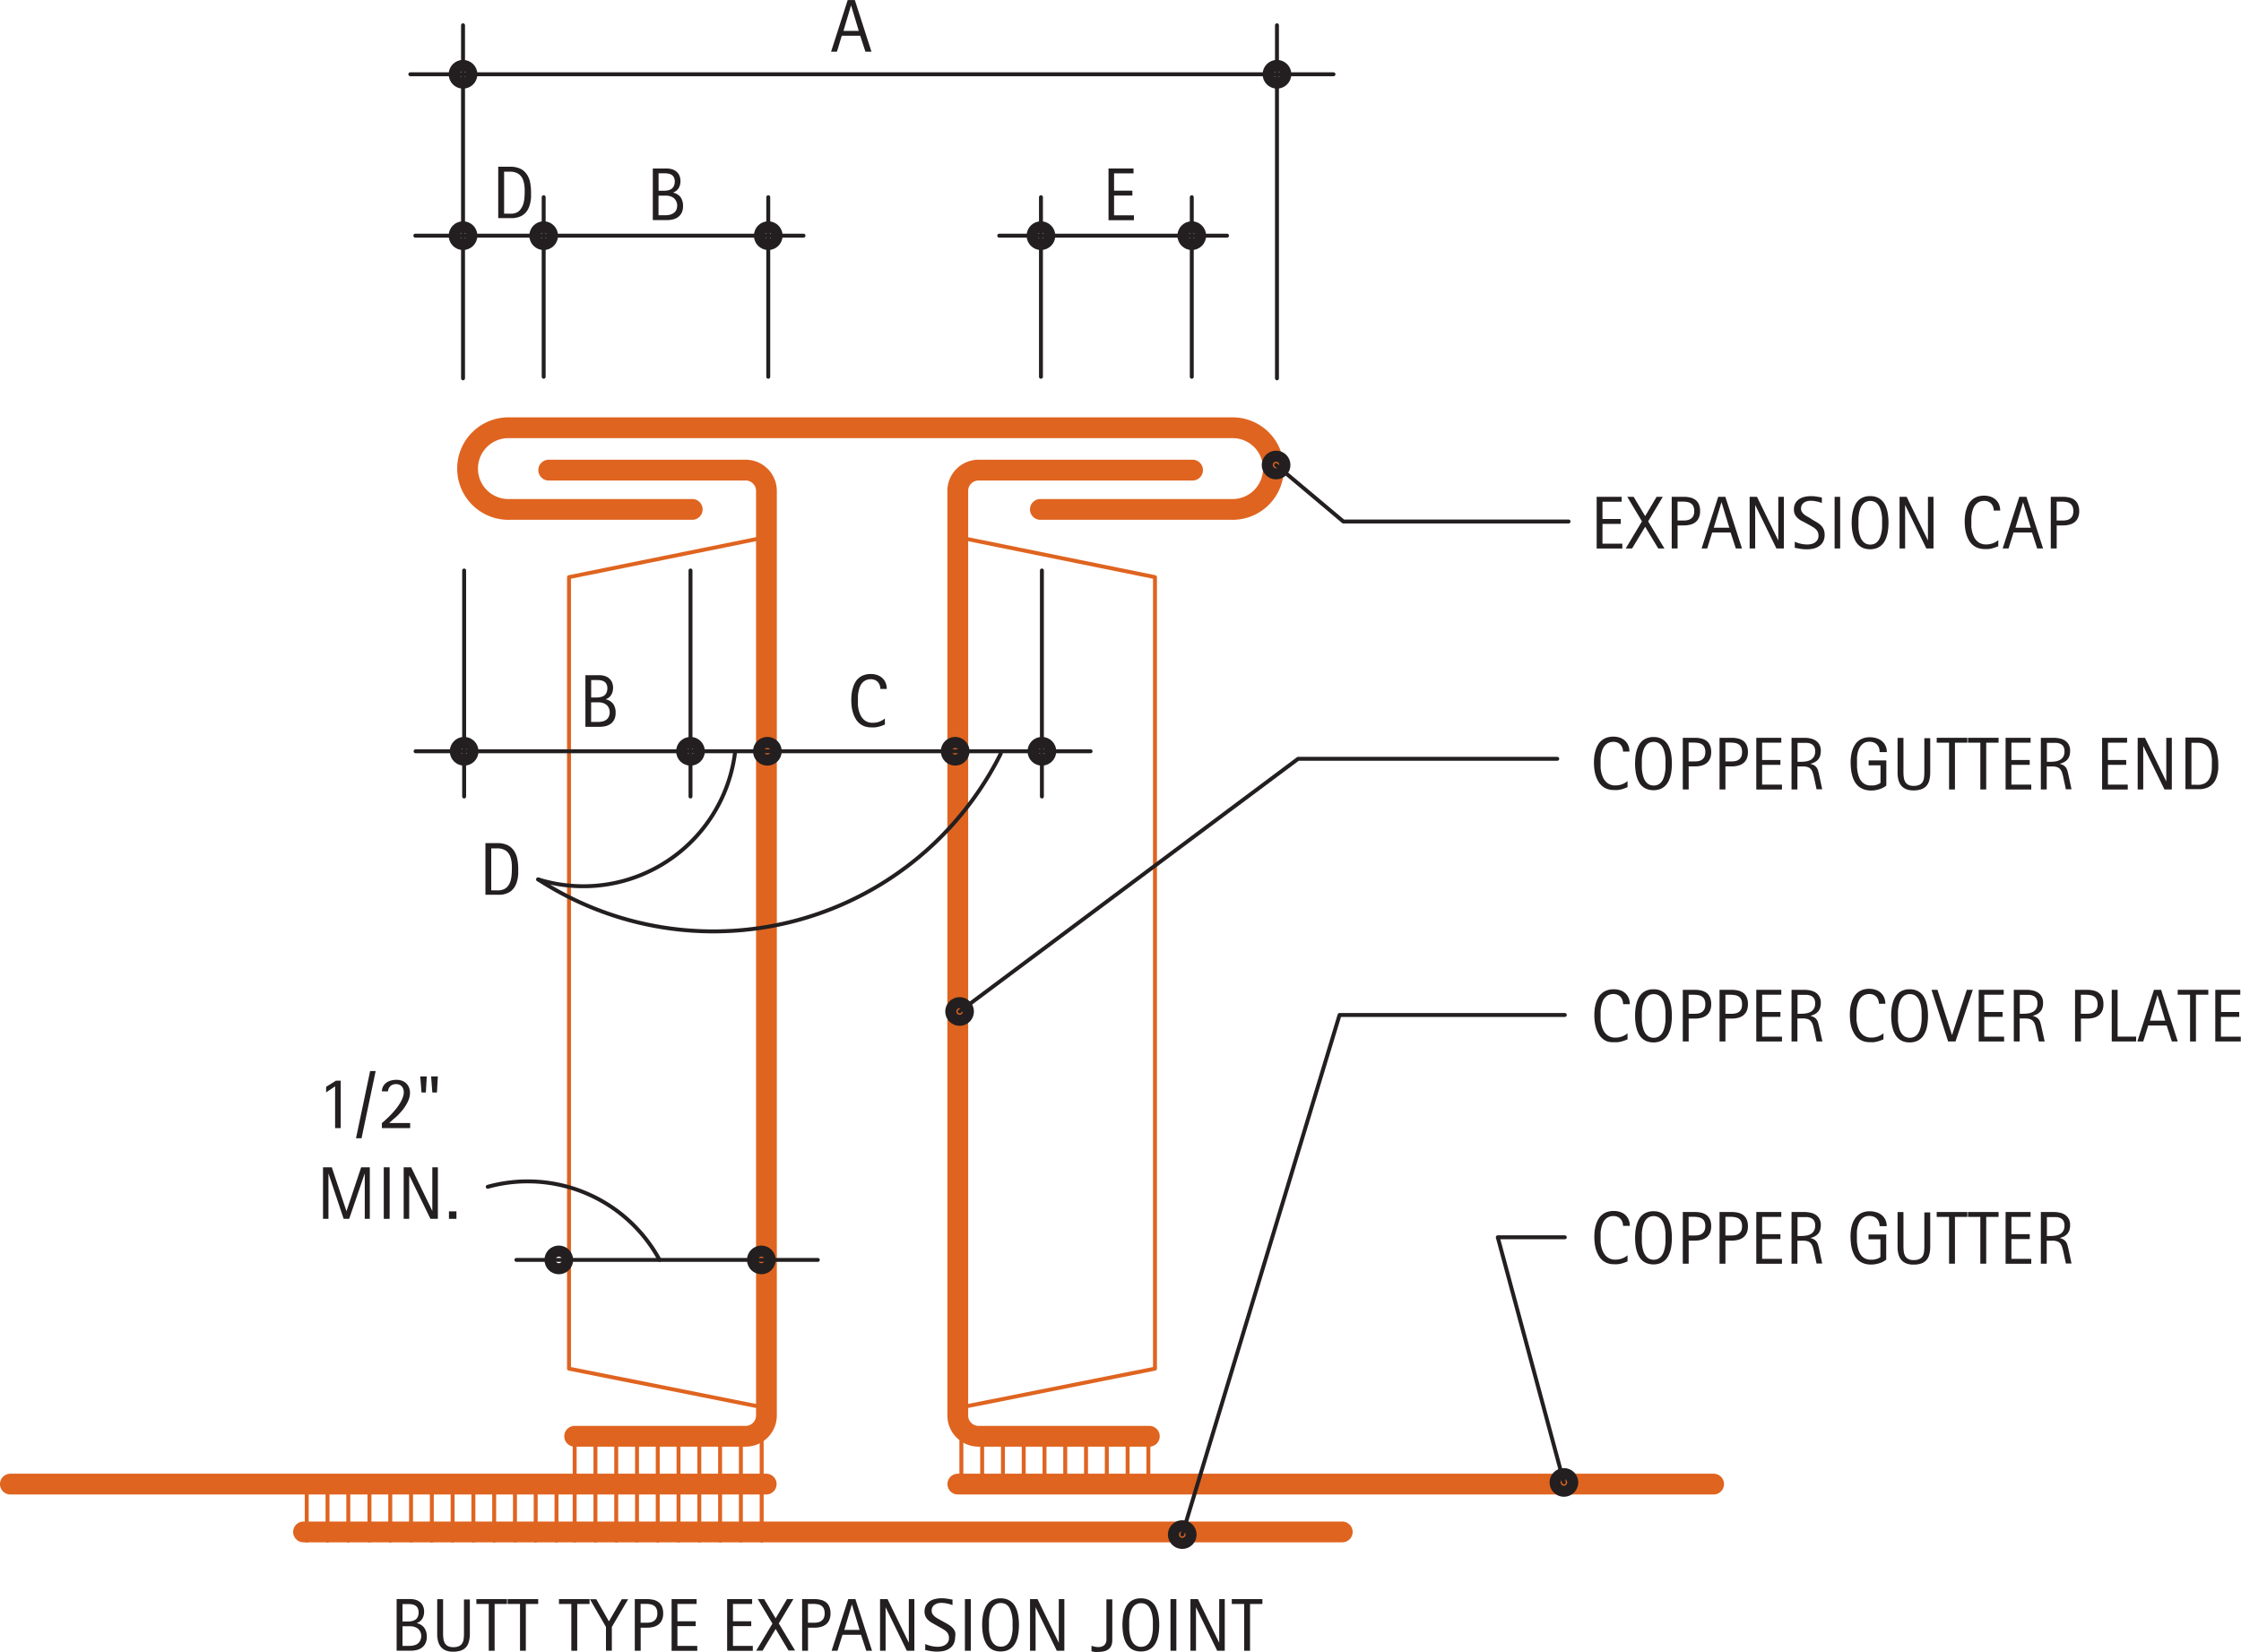 <svg id="644e3c25-3180-48f2-aa4d-f261ca635f1c" data-name="BASE-COPPER" xmlns="http://www.w3.org/2000/svg" viewBox="0 0 404.32 297.99"><defs><style>.\31 37b7d38-37c3-4d5a-9a0b-1acaf05dc326,.\31 c64ef7c-41d8-41c6-82c3-0962d6846939,.\37 d8a1306-a011-4a20-a9fb-8a4c912f0bc7,.b139ff53-73ff-4f28-ba7b-b4cc7e8f3cf3{fill:none;stroke-linecap:round;stroke-linejoin:round;}.\37 d8a1306-a011-4a20-a9fb-8a4c912f0bc7,.b139ff53-73ff-4f28-ba7b-b4cc7e8f3cf3{stroke:#df6420;}.b139ff53-73ff-4f28-ba7b-b4cc7e8f3cf3{stroke-width:3.75px;}.\31 37b7d38-37c3-4d5a-9a0b-1acaf05dc326,.\37 d8a1306-a011-4a20-a9fb-8a4c912f0bc7{stroke-width:0.71px;}.bc01c4ad-78a7-40a4-ab13-2bcf39a155bc{fill:#231f20;}.\31 37b7d38-37c3-4d5a-9a0b-1acaf05dc326,.\31 c64ef7c-41d8-41c6-82c3-0962d6846939{stroke:#231f20;}.\31 c64ef7c-41d8-41c6-82c3-0962d6846939{stroke-width:2px;}</style></defs><title>gutters-hung.G.expansion-joint-section-1</title><g id="a5628e27-0e12-4a91-a821-cb9171ec339a" data-name="LWPOLYLINE"><path class="b139ff53-73ff-4f28-ba7b-b4cc7e8f3cf3" d="M99,86.91h35.53a3.75,3.75,0,0,1,3.75,3.75V257.48a3.75,3.75,0,0,1-3.75,3.75H103.68" transform="translate(0 -2.09)"/></g><g id="c59b3bd5-33a8-4577-914d-a9bcd2f5a1cb" data-name="LWPOLYLINE"><line class="b139ff53-73ff-4f28-ba7b-b4cc7e8f3cf3" x1="138.24" y1="267.77" x2="1.87" y2="267.77"/></g><g id="8cbe7adc-5cee-4d48-92ab-3eb6dd2e784e" data-name="LWPOLYLINE"><path class="b139ff53-73ff-4f28-ba7b-b4cc7e8f3cf3" d="M215.16,86.91H176.55a3.75,3.75,0,0,0-3.75,3.75V257.48a3.75,3.75,0,0,0,3.75,3.75h30.81" transform="translate(0 -2.09)"/></g><g id="60301e36-fb26-4f7d-bc09-1e0f6f956391" data-name="LWPOLYLINE"><line class="b139ff53-73ff-4f28-ba7b-b4cc7e8f3cf3" x1="172.81" y1="267.77" x2="309.17" y2="267.77"/></g><g id="01b49344-e914-427b-a08b-5ff1ac5bc55a" data-name="LWPOLYLINE"><line class="b139ff53-73ff-4f28-ba7b-b4cc7e8f3cf3" x1="54.76" y1="276.4" x2="242.17" y2="276.4"/></g><g id="10f011cf-78ce-42db-8fb0-7ed3e99866d2" data-name="LWPOLYLINE"><path class="b139ff53-73ff-4f28-ba7b-b4cc7e8f3cf3" d="M124.89,94H92a7.37,7.37,0,1,1,0-14.73H222.11a7.37,7.37,0,1,1,0,14.73H187.7" transform="translate(0 -2.09)"/></g><g id="d86ada17-3a17-441e-ab5d-658ef7a3cb9d" data-name="LWPOLYLINE"><polyline class="7d8a1306-a011-4a20-a9fb-8a4c912f0bc7" points="173.31 97.01 208.38 104.13 208.38 246.94 172.81 254.04"/></g><g id="cb6c6f05-00bb-48ab-a267-64ccd4024dc7" data-name="LWPOLYLINE"><polyline class="7d8a1306-a011-4a20-a9fb-8a4c912f0bc7" points="137.73 97.01 102.66 104.13 102.66 246.94 138.24 254.04"/></g><g id="a182b1dc-359f-4c31-be4b-8ed9507aa8c6" data-name="LINE"><line class="7d8a1306-a011-4a20-a9fb-8a4c912f0bc7" x1="103.68" y1="259.13" x2="103.68" y2="267.64"/></g><g id="c72c226f-de32-4d82-b02d-eda6cf3def2d" data-name="LINE"><line class="7d8a1306-a011-4a20-a9fb-8a4c912f0bc7" x1="107.43" y1="259.13" x2="107.43" y2="267.64"/></g><g id="c91e2072-e959-46e7-b1b7-9b63c2d430d9" data-name="LINE"><line class="7d8a1306-a011-4a20-a9fb-8a4c912f0bc7" x1="111.18" y1="259.13" x2="111.18" y2="267.64"/></g><g id="9695e45a-dd2a-41e9-be46-740db66ceb6d" data-name="LINE"><line class="7d8a1306-a011-4a20-a9fb-8a4c912f0bc7" x1="114.93" y1="259.13" x2="114.93" y2="267.64"/></g><g id="a600fc9a-d793-4fdc-a54e-8f5c0a18a148" data-name="LINE"><line class="7d8a1306-a011-4a20-a9fb-8a4c912f0bc7" x1="118.67" y1="259.13" x2="118.67" y2="267.64"/></g><g id="75608605-0b4e-4dd0-b029-b770b418b923" data-name="LINE"><line class="7d8a1306-a011-4a20-a9fb-8a4c912f0bc7" x1="122.42" y1="259.13" x2="122.42" y2="267.64"/></g><g id="762027ce-ea26-45ef-a08f-a2ffa36b8256" data-name="LINE"><line class="7d8a1306-a011-4a20-a9fb-8a4c912f0bc7" x1="126.17" y1="259.13" x2="126.17" y2="267.64"/></g><g id="33457500-d7aa-421f-8075-6330cc2b1a83" data-name="LINE"><line class="7d8a1306-a011-4a20-a9fb-8a4c912f0bc7" x1="129.92" y1="259.13" x2="129.92" y2="267.64"/></g><g id="2e7e1c0b-38ce-4cd2-85eb-0d1c333a8ad1" data-name="LINE"><line class="7d8a1306-a011-4a20-a9fb-8a4c912f0bc7" x1="133.67" y1="259.13" x2="133.67" y2="267.64"/></g><g id="ed5043b0-80d0-4175-aed4-3dbac116f011" data-name="LINE"><line class="7d8a1306-a011-4a20-a9fb-8a4c912f0bc7" x1="137.42" y1="259.13" x2="137.42" y2="267.64"/></g><g id="df9d4474-e66c-4e56-9076-59a239105f65" data-name="LINE"><line class="7d8a1306-a011-4a20-a9fb-8a4c912f0bc7" x1="207.19" y1="259.13" x2="207.19" y2="267.64"/></g><g id="81f6e807-de58-4197-be75-42cf5e38c62c" data-name="LINE"><line class="7d8a1306-a011-4a20-a9fb-8a4c912f0bc7" x1="203.44" y1="259.13" x2="203.44" y2="267.64"/></g><g id="5c067675-2125-455f-b97b-198d96577ef0" data-name="LINE"><line class="7d8a1306-a011-4a20-a9fb-8a4c912f0bc7" x1="199.69" y1="259.13" x2="199.69" y2="267.64"/></g><g id="1d70061e-a72c-427d-8056-374a38025b0f" data-name="LINE"><line class="7d8a1306-a011-4a20-a9fb-8a4c912f0bc7" x1="195.94" y1="259.13" x2="195.94" y2="267.64"/></g><g id="d9df18ea-9381-4fe7-891a-bc800e18e80d" data-name="LINE"><line class="7d8a1306-a011-4a20-a9fb-8a4c912f0bc7" x1="192.19" y1="259.13" x2="192.19" y2="267.64"/></g><g id="9251645a-e216-4de8-8e86-804845ff3612" data-name="LINE"><line class="7d8a1306-a011-4a20-a9fb-8a4c912f0bc7" x1="188.45" y1="259.13" x2="188.45" y2="267.64"/></g><g id="3329832a-894b-4ac2-9eb9-902518c49618" data-name="LINE"><line class="7d8a1306-a011-4a20-a9fb-8a4c912f0bc7" x1="184.7" y1="259.13" x2="184.7" y2="267.64"/></g><g id="ede5a390-4fb6-4a85-b50f-a2aa5cf35895" data-name="LINE"><line class="7d8a1306-a011-4a20-a9fb-8a4c912f0bc7" x1="180.95" y1="259.13" x2="180.95" y2="267.64"/></g><g id="c631c78f-21aa-4c67-b0ae-c2bc5563d3d6" data-name="LINE"><line class="7d8a1306-a011-4a20-a9fb-8a4c912f0bc7" x1="177.2" y1="259.13" x2="177.2" y2="267.64"/></g><g id="bb5bb6c3-4672-45be-b5d2-799f0e36eb10" data-name="LINE"><line class="7d8a1306-a011-4a20-a9fb-8a4c912f0bc7" x1="173.45" y1="259.13" x2="173.45" y2="267.64"/></g><g id="52e64322-6c00-448e-95b1-7caf96351a6a" data-name="LINE"><line class="7d8a1306-a011-4a20-a9fb-8a4c912f0bc7" x1="137.42" y1="269.45" x2="137.42" y2="277.97"/></g><g id="1f3740e9-7c10-4253-8f6b-8f4e002b21c9" data-name="LINE"><line class="7d8a1306-a011-4a20-a9fb-8a4c912f0bc7" x1="133.67" y1="269.45" x2="133.67" y2="277.97"/></g><g id="897d7ba8-2579-4ddc-b7b8-5da1ff2be467" data-name="LINE"><line class="7d8a1306-a011-4a20-a9fb-8a4c912f0bc7" x1="129.92" y1="269.45" x2="129.92" y2="277.97"/></g><g id="69476485-7a42-43d8-8d06-14de791be175" data-name="LINE"><line class="7d8a1306-a011-4a20-a9fb-8a4c912f0bc7" x1="126.17" y1="269.45" x2="126.17" y2="277.97"/></g><g id="668ddc3b-1b76-479a-9ac2-488ee051021e" data-name="LINE"><line class="7d8a1306-a011-4a20-a9fb-8a4c912f0bc7" x1="122.42" y1="269.45" x2="122.42" y2="277.97"/></g><g id="167313a3-0663-4abc-a352-83c701236709" data-name="LINE"><line class="7d8a1306-a011-4a20-a9fb-8a4c912f0bc7" x1="118.67" y1="269.45" x2="118.67" y2="277.97"/></g><g id="09ec6282-1d4a-4470-bcc3-e88a432cb732" data-name="LINE"><line class="7d8a1306-a011-4a20-a9fb-8a4c912f0bc7" x1="114.93" y1="269.45" x2="114.93" y2="277.97"/></g><g id="e6651fd2-db24-4c2d-8be3-86e36a9e0307" data-name="LINE"><line class="7d8a1306-a011-4a20-a9fb-8a4c912f0bc7" x1="111.18" y1="269.45" x2="111.18" y2="277.97"/></g><g id="864e7b98-a97e-418d-bec1-566d4612a1e5" data-name="LINE"><line class="7d8a1306-a011-4a20-a9fb-8a4c912f0bc7" x1="107.43" y1="269.45" x2="107.43" y2="277.97"/></g><g id="57b15141-68fb-4d4b-8cc6-8380cc5f695e" data-name="LINE"><line class="7d8a1306-a011-4a20-a9fb-8a4c912f0bc7" x1="103.68" y1="269.45" x2="103.68" y2="277.97"/></g><g id="3efb8c2c-2495-4b3a-9977-45b15e67f002" data-name="LINE"><line class="7d8a1306-a011-4a20-a9fb-8a4c912f0bc7" x1="66.66" y1="269.45" x2="66.66" y2="277.97"/></g><g id="be0dd958-d011-4d69-856c-e14359920ca3" data-name="LINE"><line class="7d8a1306-a011-4a20-a9fb-8a4c912f0bc7" x1="70.41" y1="269.45" x2="70.41" y2="277.97"/></g><g id="2f85a083-b5b7-467b-906a-9af1818fac85" data-name="LINE"><line class="7d8a1306-a011-4a20-a9fb-8a4c912f0bc7" x1="74.16" y1="269.45" x2="74.16" y2="277.97"/></g><g id="8ed7d450-15f1-4404-ad5a-b16f28e60f72" data-name="LINE"><line class="7d8a1306-a011-4a20-a9fb-8a4c912f0bc7" x1="77.91" y1="269.45" x2="77.91" y2="277.97"/></g><g id="1c907375-a5bc-4976-ba25-8fb11ab0dc70" data-name="LINE"><line class="7d8a1306-a011-4a20-a9fb-8a4c912f0bc7" x1="81.66" y1="269.45" x2="81.66" y2="277.97"/></g><g id="4aeeead9-8c50-4c7a-9c30-727d105daa52" data-name="LINE"><line class="7d8a1306-a011-4a20-a9fb-8a4c912f0bc7" x1="85.41" y1="269.45" x2="85.41" y2="277.97"/></g><g id="756f5ca3-a79e-4447-95b0-885060ba50ca" data-name="LINE"><line class="7d8a1306-a011-4a20-a9fb-8a4c912f0bc7" x1="89.16" y1="269.45" x2="89.16" y2="277.97"/></g><g id="89871fb7-6aa6-4b29-9130-7dd56ff3d196" data-name="LINE"><line class="7d8a1306-a011-4a20-a9fb-8a4c912f0bc7" x1="92.91" y1="269.45" x2="92.91" y2="277.97"/></g><g id="1a3b4782-9fdf-41d7-9304-27d3e449339b" data-name="LINE"><line class="7d8a1306-a011-4a20-a9fb-8a4c912f0bc7" x1="96.65" y1="269.45" x2="96.65" y2="277.97"/></g><g id="a95b1a99-273e-4fd5-ab28-7c2913ff6558" data-name="LINE"><line class="7d8a1306-a011-4a20-a9fb-8a4c912f0bc7" x1="100.4" y1="269.45" x2="100.4" y2="277.97"/></g><g id="6a92ce70-6d7f-4143-9745-b02bd773f109" data-name="LINE"><line class="7d8a1306-a011-4a20-a9fb-8a4c912f0bc7" x1="62.84" y1="269.45" x2="62.84" y2="277.97"/></g><g id="bf30b94d-466b-46ac-91df-8410101b613c" data-name="LINE"><line class="7d8a1306-a011-4a20-a9fb-8a4c912f0bc7" x1="59.09" y1="269.45" x2="59.09" y2="277.97"/></g><g id="a6da4f1c-0509-404f-ba62-2046230ba120" data-name="LINE"><line class="7d8a1306-a011-4a20-a9fb-8a4c912f0bc7" x1="55.34" y1="269.45" x2="55.34" y2="277.97"/></g><g id="160024ab-5577-41cf-b98d-ee00cac3c7d4" data-name="TEXT"><path class="bc01c4ad-78a7-40a4-ab13-2bcf39a155bc" d="M292.83,183.25a2.19,2.19,0,0,0-.12-0.72,1.65,1.65,0,0,0-.33-0.57,1.54,1.54,0,0,0-.54-0.38,1.79,1.79,0,0,0-.72-0.14,2.11,2.11,0,0,0-.89.17,1.94,1.94,0,0,0-.64.46,2.35,2.35,0,0,0-.43.67,4.58,4.58,0,0,0-.25.81,6.31,6.31,0,0,0-.13.87q0,0.44,0,.83t0,0.91a6.15,6.15,0,0,0,.16.92,4.38,4.38,0,0,0,.31.85,2.72,2.72,0,0,0,.5.71,2.19,2.19,0,0,0,.71.48,2.4,2.4,0,0,0,1,.18,3.57,3.57,0,0,0,1.18-.2,3.51,3.51,0,0,0,1-.58v1.1l-0.62.24a5.45,5.45,0,0,1-.58.17,4.91,4.91,0,0,1-.6.1,6.54,6.54,0,0,1-.67,0A3.44,3.44,0,0,1,290,190a3,3,0,0,1-.94-0.57,3.2,3.2,0,0,1-.67-0.85,5.32,5.32,0,0,1-.43-1,7,7,0,0,1-.24-1.15,9.7,9.7,0,0,1-.07-1.17,9.14,9.14,0,0,1,.07-1.15,6.05,6.05,0,0,1,.24-1.08,4.51,4.51,0,0,1,.43-1,2.89,2.89,0,0,1,1.57-1.27,3.67,3.67,0,0,1,1.2-.18,3.59,3.59,0,0,1,1.15.18,2.6,2.6,0,0,1,.91.52,2.46,2.46,0,0,1,.61.85,2.8,2.8,0,0,1,.22,1.14h-1.19Z" transform="translate(0 -2.09)"/><path class="bc01c4ad-78a7-40a4-ab13-2bcf39a155bc" d="M301.64,185.36q0,0.56-.06,1.13a7.21,7.21,0,0,1-.19,1.11,5,5,0,0,1-.38,1,3,3,0,0,1-.61.82,2.75,2.75,0,0,1-.88.55,3.6,3.6,0,0,1-2.39,0,2.75,2.75,0,0,1-.88-0.55,3,3,0,0,1-.61-0.82,5.06,5.06,0,0,1-.38-1,7,7,0,0,1-.2-1.11q-0.06-.57-0.06-1.13t0.06-1.13a6.85,6.85,0,0,1,.2-1.1,5,5,0,0,1,.38-1,3,3,0,0,1,.61-0.81,2.67,2.67,0,0,1,.88-0.54,3.29,3.29,0,0,1,1.2-.2,3.25,3.25,0,0,1,1.19.2,2.72,2.72,0,0,1,.88.55,3,3,0,0,1,.61.81,4.87,4.87,0,0,1,.38,1,7.16,7.16,0,0,1,.19,1.11Q301.64,184.81,301.64,185.36Zm-1.15,0c0-.24,0-0.51,0-0.8a6.77,6.77,0,0,0-.1-0.86,5.28,5.28,0,0,0-.22-0.84,2.68,2.68,0,0,0-.38-0.72,1.79,1.79,0,0,0-.59-0.5,2,2,0,0,0-1.68,0,1.82,1.82,0,0,0-.59.5,2.62,2.62,0,0,0-.39.72,5.33,5.33,0,0,0-.22.84,6.86,6.86,0,0,0-.1.86c0,0.29,0,.55,0,0.8s0,0.52,0,.81a7.09,7.09,0,0,0,.1.88,5.51,5.51,0,0,0,.22.85,2.64,2.64,0,0,0,.39.73,1.83,1.83,0,0,0,.59.51,1.95,1.95,0,0,0,1.68,0,1.8,1.8,0,0,0,.59-0.51,2.76,2.76,0,0,0,.38-0.73,5.41,5.41,0,0,0,.22-0.85,7.09,7.09,0,0,0,.1-0.87Q300.49,185.71,300.49,185.35Z" transform="translate(0 -2.09)"/><path class="bc01c4ad-78a7-40a4-ab13-2bcf39a155bc" d="M308.73,183.29a2.89,2.89,0,0,1-.22,1.19,2.08,2.08,0,0,1-.61.8,2.55,2.55,0,0,1-.94.45,4.68,4.68,0,0,1-1.18.14h-1.11V190h-1.06v-9.32h2.16a5.05,5.05,0,0,1,1.19.13,2.5,2.5,0,0,1,.94.43,2,2,0,0,1,.61.79A3,3,0,0,1,308.73,183.29Zm-1.06,0a2,2,0,0,0-.16-0.88,1.24,1.24,0,0,0-.45-0.52,1.78,1.78,0,0,0-.67-0.25,5.09,5.09,0,0,0-.85-0.07h-0.88V185h1.13a3,3,0,0,0,.78-0.09,1.5,1.5,0,0,0,.59-0.3,1.33,1.33,0,0,0,.38-0.52A2,2,0,0,0,307.67,183.31Z" transform="translate(0 -2.09)"/><path class="bc01c4ad-78a7-40a4-ab13-2bcf39a155bc" d="M315.36,183.29a2.89,2.89,0,0,1-.22,1.19,2.08,2.08,0,0,1-.61.8,2.55,2.55,0,0,1-.94.45,4.68,4.68,0,0,1-1.18.14H311.3V190h-1.06v-9.32h2.16a5.05,5.05,0,0,1,1.19.13,2.5,2.5,0,0,1,.94.43,2,2,0,0,1,.61.79A3,3,0,0,1,315.36,183.29Zm-1.06,0a2,2,0,0,0-.16-0.88,1.24,1.24,0,0,0-.45-0.52,1.78,1.78,0,0,0-.67-0.25,5.09,5.09,0,0,0-.85-0.07H311.3V185h1.13a3,3,0,0,0,.78-0.09,1.5,1.5,0,0,0,.59-0.3,1.33,1.33,0,0,0,.38-0.52A2,2,0,0,0,314.3,183.31Z" transform="translate(0 -2.09)"/><path class="bc01c4ad-78a7-40a4-ab13-2bcf39a155bc" d="M316.87,190v-9.32h4.51v0.88h-3.46v3.12h3.3v0.88h-3.3v3.57h3.58V190h-4.64Z" transform="translate(0 -2.09)"/><path class="bc01c4ad-78a7-40a4-ab13-2bcf39a155bc" d="M327.75,190l-0.46-2.15a8.38,8.38,0,0,0-.22-0.85,1.83,1.83,0,0,0-.33-0.63,1.32,1.32,0,0,0-.55-0.39,2.54,2.54,0,0,0-.9-0.13h-1V190h-1.06v-9.32h2.31a5.15,5.15,0,0,1,1.11.12,2.78,2.78,0,0,1,.95.39,2.05,2.05,0,0,1,.66.73,2.26,2.26,0,0,1,.25,1.11,3.05,3.05,0,0,1-.12.89,1.87,1.87,0,0,1-.36.67,2.05,2.05,0,0,1-.59.47,3.56,3.56,0,0,1-.83.31v0a2.48,2.48,0,0,1,.74.3,1.51,1.51,0,0,1,.44.43,2,2,0,0,1,.25.58c0.06,0.22.12,0.46,0.18,0.74L328.8,190h-1.06Zm-0.26-6.86a1.67,1.67,0,0,0-.2-0.9,1.24,1.24,0,0,0-.54-0.47,2.21,2.21,0,0,0-.77-0.18l-0.88,0h-0.79V185h0.58a6.28,6.28,0,0,0,.94-0.07,2.51,2.51,0,0,0,.83-0.27,1.59,1.59,0,0,0,.59-0.56A1.74,1.74,0,0,0,327.49,183.18Z" transform="translate(0 -2.09)"/><path class="bc01c4ad-78a7-40a4-ab13-2bcf39a155bc" d="M339,183.25a2.19,2.19,0,0,0-.12-0.72,1.65,1.65,0,0,0-.33-0.57,1.54,1.54,0,0,0-.54-0.38,1.79,1.79,0,0,0-.72-0.14,2.11,2.11,0,0,0-.89.17,1.94,1.94,0,0,0-.64.46,2.35,2.35,0,0,0-.43.67,4.58,4.58,0,0,0-.25.81,6.31,6.31,0,0,0-.13.87q0,0.44,0,.83t0,0.91a6.15,6.15,0,0,0,.16.92,4.38,4.38,0,0,0,.31.85,2.72,2.72,0,0,0,.5.71,2.19,2.19,0,0,0,.71.48,2.4,2.4,0,0,0,1,.18,3.57,3.57,0,0,0,1.18-.2,3.51,3.51,0,0,0,1-.58v1.1l-0.62.24a5.45,5.45,0,0,1-.58.17,4.91,4.91,0,0,1-.6.1,6.54,6.54,0,0,1-.67,0,3.44,3.44,0,0,1-1.24-.21,3,3,0,0,1-.94-0.57,3.2,3.2,0,0,1-.67-0.85,5.32,5.32,0,0,1-.43-1,7,7,0,0,1-.24-1.15,9.7,9.7,0,0,1-.07-1.17,9.14,9.14,0,0,1,.07-1.15,6.05,6.05,0,0,1,.24-1.08,4.51,4.51,0,0,1,.43-1,2.89,2.89,0,0,1,1.57-1.27,3.67,3.67,0,0,1,1.2-.18,3.59,3.59,0,0,1,1.15.18,2.6,2.6,0,0,1,.91.52,2.46,2.46,0,0,1,.61.85,2.8,2.8,0,0,1,.22,1.14H339Z" transform="translate(0 -2.09)"/><path class="bc01c4ad-78a7-40a4-ab13-2bcf39a155bc" d="M347.85,185.36q0,0.56-.06,1.13a7.21,7.21,0,0,1-.19,1.11,5,5,0,0,1-.38,1,3,3,0,0,1-.61.82,2.75,2.75,0,0,1-.88.55,3.6,3.6,0,0,1-2.39,0,2.75,2.75,0,0,1-.88-0.55,3,3,0,0,1-.61-0.82,5.06,5.06,0,0,1-.38-1,7,7,0,0,1-.2-1.11q-0.06-.57-0.06-1.13t0.06-1.13a6.85,6.85,0,0,1,.2-1.1,5,5,0,0,1,.38-1,3,3,0,0,1,.61-0.81,2.67,2.67,0,0,1,.88-0.54,3.29,3.29,0,0,1,1.2-.2,3.25,3.25,0,0,1,1.19.2,2.72,2.72,0,0,1,.88.55,3,3,0,0,1,.61.81,4.87,4.87,0,0,1,.38,1,7.16,7.16,0,0,1,.19,1.11Q347.85,184.81,347.85,185.36Zm-1.15,0c0-.24,0-0.51,0-0.8a6.77,6.77,0,0,0-.1-0.86,5.28,5.28,0,0,0-.22-0.84,2.68,2.68,0,0,0-.38-0.72,1.79,1.79,0,0,0-.59-0.5,2,2,0,0,0-1.68,0,1.82,1.82,0,0,0-.59.5,2.62,2.62,0,0,0-.39.72,5.33,5.33,0,0,0-.22.84,6.86,6.86,0,0,0-.1.86c0,0.29,0,.55,0,0.8s0,0.52,0,.81a7.09,7.09,0,0,0,.1.88,5.51,5.51,0,0,0,.22.85,2.64,2.64,0,0,0,.39.73,1.83,1.83,0,0,0,.59.51,1.95,1.95,0,0,0,1.68,0,1.8,1.8,0,0,0,.59-0.51,2.76,2.76,0,0,0,.38-0.73,5.41,5.41,0,0,0,.22-0.85,7.09,7.09,0,0,0,.1-0.87Q346.71,185.71,346.71,185.35Z" transform="translate(0 -2.09)"/><path class="bc01c4ad-78a7-40a4-ab13-2bcf39a155bc" d="M352.81,190h-1.33l-3-9.32h1.08l2.62,8.17h0l2.67-8.17h1.08Z" transform="translate(0 -2.09)"/><path class="bc01c4ad-78a7-40a4-ab13-2bcf39a155bc" d="M357,190v-9.32h4.51v0.88H358v3.12h3.3v0.88H358v3.57h3.58V190H357Z" transform="translate(0 -2.09)"/><path class="bc01c4ad-78a7-40a4-ab13-2bcf39a155bc" d="M367.85,190l-0.46-2.15a8.38,8.38,0,0,0-.22-0.85,1.83,1.83,0,0,0-.33-0.63,1.32,1.32,0,0,0-.55-0.39,2.54,2.54,0,0,0-.9-0.13h-1V190h-1.06v-9.32h2.31a5.15,5.15,0,0,1,1.11.12,2.78,2.78,0,0,1,.95.39,2.05,2.05,0,0,1,.66.73,2.26,2.26,0,0,1,.25,1.11,3.05,3.05,0,0,1-.12.89,1.87,1.87,0,0,1-.36.67,2.05,2.05,0,0,1-.59.47,3.56,3.56,0,0,1-.83.31v0a2.48,2.48,0,0,1,.74.3,1.51,1.51,0,0,1,.44.43,2,2,0,0,1,.25.58c0.06,0.22.12,0.46,0.18,0.74L368.9,190h-1.06Zm-0.26-6.86a1.67,1.67,0,0,0-.2-0.9,1.24,1.24,0,0,0-.54-0.47,2.21,2.21,0,0,0-.77-0.18l-0.88,0h-0.79V185H365a6.28,6.28,0,0,0,.94-0.07,2.51,2.51,0,0,0,.83-0.27,1.59,1.59,0,0,0,.59-0.56A1.74,1.74,0,0,0,367.59,183.18Z" transform="translate(0 -2.09)"/><path class="bc01c4ad-78a7-40a4-ab13-2bcf39a155bc" d="M379.5,183.29a2.89,2.89,0,0,1-.22,1.19,2.08,2.08,0,0,1-.61.8,2.55,2.55,0,0,1-.94.45,4.68,4.68,0,0,1-1.18.14h-1.11V190h-1.06v-9.32h2.16a5.05,5.05,0,0,1,1.19.13,2.5,2.5,0,0,1,.94.43,2,2,0,0,1,.61.79A3,3,0,0,1,379.5,183.29Zm-1.06,0a2,2,0,0,0-.16-0.88,1.24,1.24,0,0,0-.45-0.52,1.78,1.78,0,0,0-.67-0.25,5.09,5.09,0,0,0-.85-0.07h-0.88V185h1.13a3,3,0,0,0,.78-0.09,1.5,1.5,0,0,0,.59-0.3,1.33,1.33,0,0,0,.38-0.52A2,2,0,0,0,378.45,183.31Z" transform="translate(0 -2.09)"/><path class="bc01c4ad-78a7-40a4-ab13-2bcf39a155bc" d="M381,190v-9.32h1.06v8.44h3.34V190H381Z" transform="translate(0 -2.09)"/><path class="bc01c4ad-78a7-40a4-ab13-2bcf39a155bc" d="M391.85,190l-0.94-2.88h-3.33l-0.9,2.88h-1.06l3-9.32h1.29l3,9.32h-1Zm-2.59-8.37h0l-1.37,4.61h2.76Z" transform="translate(0 -2.09)"/><path class="bc01c4ad-78a7-40a4-ab13-2bcf39a155bc" d="M396.19,181.59V190h-1.06v-8.44H392.9v-0.88h5.52v0.88h-2.23Z" transform="translate(0 -2.09)"/><path class="bc01c4ad-78a7-40a4-ab13-2bcf39a155bc" d="M399.68,190v-9.32h4.51v0.88h-3.46v3.12H404v0.88h-3.3v3.57h3.58V190h-4.64Z" transform="translate(0 -2.09)"/></g><g id="b569ebd7-3ce1-413d-8d3c-c9d77cf5ac0c" data-name="TEXT"><path class="bc01c4ad-78a7-40a4-ab13-2bcf39a155bc" d="M292.83,223.31a2.19,2.19,0,0,0-.12-0.72,1.65,1.65,0,0,0-.33-0.57,1.54,1.54,0,0,0-.54-0.38,1.79,1.79,0,0,0-.72-0.14,2.11,2.11,0,0,0-.89.17,1.94,1.94,0,0,0-.64.46,2.35,2.35,0,0,0-.43.67,4.58,4.58,0,0,0-.25.81,6.31,6.31,0,0,0-.13.87q0,0.44,0,.83t0,0.91a6.15,6.15,0,0,0,.16.92,4.38,4.38,0,0,0,.31.85,2.72,2.72,0,0,0,.5.71,2.19,2.19,0,0,0,.71.48,2.4,2.4,0,0,0,1,.18,3.57,3.57,0,0,0,1.18-.2,3.51,3.51,0,0,0,1-.58v1.1l-0.62.24a5.45,5.45,0,0,1-.58.17,4.91,4.91,0,0,1-.6.1,6.54,6.54,0,0,1-.67,0A3.44,3.44,0,0,1,290,230a3,3,0,0,1-.94-0.57,3.2,3.2,0,0,1-.67-0.85,5.32,5.32,0,0,1-.43-1,7,7,0,0,1-.24-1.15,9.7,9.7,0,0,1-.07-1.17,9.14,9.14,0,0,1,.07-1.15,6.05,6.05,0,0,1,.24-1.08,4.51,4.51,0,0,1,.43-1,2.89,2.89,0,0,1,1.57-1.27,3.67,3.67,0,0,1,1.2-.18,3.59,3.59,0,0,1,1.15.18,2.6,2.6,0,0,1,.91.52,2.46,2.46,0,0,1,.61.85,2.8,2.8,0,0,1,.22,1.14h-1.19Z" transform="translate(0 -2.09)"/><path class="bc01c4ad-78a7-40a4-ab13-2bcf39a155bc" d="M301.64,225.41q0,0.56-.06,1.13a7.21,7.21,0,0,1-.19,1.11,5,5,0,0,1-.38,1,3,3,0,0,1-.61.82,2.75,2.75,0,0,1-.88.55,3.6,3.6,0,0,1-2.39,0,2.75,2.75,0,0,1-.88-0.55,3,3,0,0,1-.61-0.82,5.06,5.06,0,0,1-.38-1,7,7,0,0,1-.2-1.11Q295,226,295,225.41t0.06-1.13a6.85,6.85,0,0,1,.2-1.1,5,5,0,0,1,.38-1,3,3,0,0,1,.61-0.81,2.67,2.67,0,0,1,.88-0.54,3.29,3.29,0,0,1,1.2-.2,3.25,3.25,0,0,1,1.19.2,2.72,2.72,0,0,1,.88.55,3,3,0,0,1,.61.81,4.87,4.87,0,0,1,.38,1,7.16,7.16,0,0,1,.19,1.11Q301.64,224.86,301.64,225.41Zm-1.15,0c0-.24,0-0.51,0-0.8a6.77,6.77,0,0,0-.1-0.86,5.28,5.28,0,0,0-.22-0.84,2.68,2.68,0,0,0-.38-0.72,1.79,1.79,0,0,0-.59-0.5,2,2,0,0,0-1.68,0,1.82,1.82,0,0,0-.59.5,2.62,2.62,0,0,0-.39.72,5.33,5.33,0,0,0-.22.84,6.86,6.86,0,0,0-.1.86c0,0.29,0,.55,0,0.8s0,0.52,0,.81a7.09,7.09,0,0,0,.1.88,5.51,5.51,0,0,0,.22.85,2.64,2.64,0,0,0,.39.73,1.83,1.83,0,0,0,.59.51,1.95,1.95,0,0,0,1.68,0,1.8,1.8,0,0,0,.59-0.51,2.76,2.76,0,0,0,.38-0.73,5.41,5.41,0,0,0,.22-0.85,7.09,7.09,0,0,0,.1-0.87Q300.49,225.77,300.49,225.4Z" transform="translate(0 -2.09)"/><path class="bc01c4ad-78a7-40a4-ab13-2bcf39a155bc" d="M308.73,223.35a2.89,2.89,0,0,1-.22,1.19,2.08,2.08,0,0,1-.61.8,2.55,2.55,0,0,1-.94.45,4.68,4.68,0,0,1-1.18.14h-1.11v4.16h-1.06v-9.32h2.16a5.05,5.05,0,0,1,1.19.13,2.5,2.5,0,0,1,.94.43,2,2,0,0,1,.61.79A3,3,0,0,1,308.73,223.35Zm-1.06,0a2,2,0,0,0-.16-0.88,1.24,1.24,0,0,0-.45-0.52,1.78,1.78,0,0,0-.67-0.25,5.09,5.09,0,0,0-.85-0.07h-0.88V225h1.13a3,3,0,0,0,.78-0.09,1.5,1.5,0,0,0,.59-0.3,1.33,1.33,0,0,0,.38-0.52A2,2,0,0,0,307.67,223.36Z" transform="translate(0 -2.09)"/><path class="bc01c4ad-78a7-40a4-ab13-2bcf39a155bc" d="M315.36,223.35a2.89,2.89,0,0,1-.22,1.19,2.08,2.08,0,0,1-.61.8,2.55,2.55,0,0,1-.94.45,4.68,4.68,0,0,1-1.18.14H311.3v4.16h-1.06v-9.32h2.16a5.05,5.05,0,0,1,1.19.13,2.5,2.5,0,0,1,.94.43,2,2,0,0,1,.61.79A3,3,0,0,1,315.36,223.35Zm-1.06,0a2,2,0,0,0-.16-0.88,1.24,1.24,0,0,0-.45-0.52,1.78,1.78,0,0,0-.67-0.25,5.09,5.09,0,0,0-.85-0.07H311.3V225h1.13a3,3,0,0,0,.78-0.09,1.5,1.5,0,0,0,.59-0.3,1.33,1.33,0,0,0,.38-0.52A2,2,0,0,0,314.3,223.36Z" transform="translate(0 -2.09)"/><path class="bc01c4ad-78a7-40a4-ab13-2bcf39a155bc" d="M316.87,230.09v-9.32h4.51v0.88h-3.46v3.12h3.3v0.88h-3.3v3.57h3.58v0.88h-4.64Z" transform="translate(0 -2.09)"/><path class="bc01c4ad-78a7-40a4-ab13-2bcf39a155bc" d="M327.75,230.09l-0.46-2.15a8.38,8.38,0,0,0-.22-0.85,1.83,1.83,0,0,0-.33-0.63,1.32,1.32,0,0,0-.55-0.39,2.54,2.54,0,0,0-.9-0.13h-1v4.15h-1.06v-9.32h2.31a5.15,5.15,0,0,1,1.11.12,2.78,2.78,0,0,1,.95.39,2.05,2.05,0,0,1,.66.73,2.26,2.26,0,0,1,.25,1.11,3.05,3.05,0,0,1-.12.89,1.87,1.87,0,0,1-.36.67,2.05,2.05,0,0,1-.59.47,3.56,3.56,0,0,1-.83.31v0a2.48,2.48,0,0,1,.74.3,1.51,1.51,0,0,1,.44.43,2,2,0,0,1,.25.58c0.06,0.22.12,0.46,0.18,0.74l0.54,2.55h-1.06Zm-0.26-6.86a1.67,1.67,0,0,0-.2-0.9,1.24,1.24,0,0,0-.54-0.47,2.21,2.21,0,0,0-.77-0.18l-0.88,0h-0.79v3.42h0.58a6.28,6.28,0,0,0,.94-0.07,2.51,2.51,0,0,0,.83-0.27,1.59,1.59,0,0,0,.59-0.56A1.74,1.74,0,0,0,327.49,223.23Z" transform="translate(0 -2.09)"/><path class="bc01c4ad-78a7-40a4-ab13-2bcf39a155bc" d="M339.11,223.31a2.12,2.12,0,0,0-.13-0.75,1.62,1.62,0,0,0-.36-0.57,1.57,1.57,0,0,0-.56-0.37,2.29,2.29,0,0,0-1.6,0,2,2,0,0,0-.62.44,2.39,2.39,0,0,0-.43.63,4,4,0,0,0-.26.76,5.68,5.68,0,0,0-.13.82q0,0.42,0,.81t0,0.91a7.28,7.28,0,0,0,.12,1,5.32,5.32,0,0,0,.26.9,2.69,2.69,0,0,0,.45.76,2,2,0,0,0,.68.52,2.18,2.18,0,0,0,1,.2l0.44,0a3.75,3.75,0,0,0,.47-0.09,2.67,2.67,0,0,0,.45-0.16,1.34,1.34,0,0,0,.37-0.23V225.7h-2.14v-0.88h3.19v4.53a2.91,2.91,0,0,1-.58.39,4.43,4.43,0,0,1-.69.28,5.29,5.29,0,0,1-.73.17,4.38,4.38,0,0,1-.69.06,4,4,0,0,1-1.33-.2,3.11,3.11,0,0,1-1-.56,3.05,3.05,0,0,1-.69-0.84,5,5,0,0,1-.43-1.06,7.18,7.18,0,0,1-.23-1.2,12,12,0,0,1-.07-1.26,8.22,8.22,0,0,1,.08-1.12,5.69,5.69,0,0,1,.24-1.05,4.43,4.43,0,0,1,.44-0.93,2.87,2.87,0,0,1,1.55-1.22,3.62,3.62,0,0,1,1.17-.17,3.77,3.77,0,0,1,1.16.17,2.79,2.79,0,0,1,1,.52,2.46,2.46,0,0,1,.65.84,2.66,2.66,0,0,1,.24,1.15h-1.19Z" transform="translate(0 -2.09)"/><path class="bc01c4ad-78a7-40a4-ab13-2bcf39a155bc" d="M348.07,228.46a2.4,2.4,0,0,1-.52,1,2.23,2.23,0,0,1-.94.6,4.27,4.27,0,0,1-1.4.2,3.37,3.37,0,0,1-1.31-.23,2.24,2.24,0,0,1-.88-0.64,2.61,2.61,0,0,1-.5-1,4.91,4.91,0,0,1-.16-1.29v-6.32h1.06v6.13a7.27,7.27,0,0,0,.06,1,2.13,2.13,0,0,0,.25.79,1.38,1.38,0,0,0,.55.54,2,2,0,0,0,1,.2,2.38,2.38,0,0,0,1-.18,1.39,1.39,0,0,0,.59-0.51,1.94,1.94,0,0,0,.26-0.78,7.69,7.69,0,0,0,.06-1v-6.13h1.06v6.32A5.11,5.11,0,0,1,348.07,228.46Z" transform="translate(0 -2.09)"/><path class="bc01c4ad-78a7-40a4-ab13-2bcf39a155bc" d="M352.71,221.65v8.44h-1.06v-8.44h-2.23v-0.88h5.52v0.88h-2.23Z" transform="translate(0 -2.09)"/><path class="bc01c4ad-78a7-40a4-ab13-2bcf39a155bc" d="M358.35,221.65v8.44h-1.06v-8.44h-2.23v-0.88h5.52v0.88h-2.23Z" transform="translate(0 -2.09)"/><path class="bc01c4ad-78a7-40a4-ab13-2bcf39a155bc" d="M361.85,230.09v-9.32h4.51v0.88h-3.46v3.12h3.3v0.88h-3.3v3.57h3.58v0.88h-4.64Z" transform="translate(0 -2.09)"/><path class="bc01c4ad-78a7-40a4-ab13-2bcf39a155bc" d="M372.73,230.09l-0.46-2.15a8.38,8.38,0,0,0-.22-0.85,1.83,1.83,0,0,0-.33-0.63,1.32,1.32,0,0,0-.55-0.39,2.54,2.54,0,0,0-.9-0.13h-1v4.15h-1.06v-9.32h2.31a5.15,5.15,0,0,1,1.11.12,2.78,2.78,0,0,1,.95.39,2.05,2.05,0,0,1,.66.73,2.26,2.26,0,0,1,.25,1.11,3.05,3.05,0,0,1-.12.89,1.87,1.87,0,0,1-.36.67,2.05,2.05,0,0,1-.59.47,3.56,3.56,0,0,1-.83.31v0a2.48,2.48,0,0,1,.74.3,1.51,1.51,0,0,1,.44.43,2,2,0,0,1,.25.58c0.06,0.22.12,0.46,0.18,0.74l0.54,2.55h-1.06Zm-0.26-6.86a1.67,1.67,0,0,0-.2-0.9,1.24,1.24,0,0,0-.54-0.47,2.21,2.21,0,0,0-.77-0.18l-0.88,0H369.3v3.42h0.58a6.28,6.28,0,0,0,.94-0.07,2.51,2.51,0,0,0,.83-0.27,1.59,1.59,0,0,0,.59-0.56A1.74,1.74,0,0,0,372.47,223.23Z" transform="translate(0 -2.09)"/></g><g id="245e13ba-b166-4ddf-abfd-a6c30bb39dc1" data-name="TEXT"><path class="bc01c4ad-78a7-40a4-ab13-2bcf39a155bc" d="M292.83,137.75a2.19,2.19,0,0,0-.12-0.72,1.65,1.65,0,0,0-.33-0.57,1.54,1.54,0,0,0-.54-0.38,1.79,1.79,0,0,0-.72-0.14,2.11,2.11,0,0,0-.89.17,1.94,1.94,0,0,0-.64.46,2.35,2.35,0,0,0-.43.67,4.58,4.58,0,0,0-.25.81,6.31,6.31,0,0,0-.13.87q0,0.44,0,.83t0,0.91a6.15,6.15,0,0,0,.16.92,4.38,4.38,0,0,0,.31.85,2.72,2.72,0,0,0,.5.71,2.19,2.19,0,0,0,.71.48,2.4,2.4,0,0,0,1,.18,3.57,3.57,0,0,0,1.18-.2,3.51,3.51,0,0,0,1-.58v1.1l-0.62.24a5.45,5.45,0,0,1-.58.17,4.91,4.91,0,0,1-.6.1,6.54,6.54,0,0,1-.67,0,3.44,3.44,0,0,1-1.24-.21,3,3,0,0,1-.94-0.57,3.2,3.2,0,0,1-.67-0.85,5.32,5.32,0,0,1-.43-1,7,7,0,0,1-.24-1.15,9.7,9.7,0,0,1-.07-1.17,9.14,9.14,0,0,1,.07-1.15,6.05,6.05,0,0,1,.24-1.08,4.51,4.51,0,0,1,.43-1,2.89,2.89,0,0,1,1.57-1.27,3.67,3.67,0,0,1,1.2-.18,3.59,3.59,0,0,1,1.15.18,2.6,2.6,0,0,1,.91.52,2.46,2.46,0,0,1,.61.85,2.8,2.8,0,0,1,.22,1.14h-1.19Z" transform="translate(0 -2.09)"/><path class="bc01c4ad-78a7-40a4-ab13-2bcf39a155bc" d="M301.64,139.85q0,0.56-.06,1.13a7.21,7.21,0,0,1-.19,1.11,5,5,0,0,1-.38,1,3,3,0,0,1-.61.82,2.75,2.75,0,0,1-.88.55,3.6,3.6,0,0,1-2.39,0,2.75,2.75,0,0,1-.88-0.55,3,3,0,0,1-.61-0.82,5.06,5.06,0,0,1-.38-1,7,7,0,0,1-.2-1.11q-0.06-.57-0.06-1.13t0.06-1.13a6.85,6.85,0,0,1,.2-1.1,5,5,0,0,1,.38-1,3,3,0,0,1,.61-0.81,2.67,2.67,0,0,1,.88-0.54,3.29,3.29,0,0,1,1.2-.2,3.25,3.25,0,0,1,1.19.2,2.72,2.72,0,0,1,.88.55,3,3,0,0,1,.61.81,4.87,4.87,0,0,1,.38,1,7.16,7.16,0,0,1,.19,1.11Q301.64,139.3,301.64,139.85Zm-1.15,0c0-.24,0-0.51,0-0.8a6.77,6.77,0,0,0-.1-0.86,5.28,5.28,0,0,0-.22-0.84,2.68,2.68,0,0,0-.38-0.72,1.79,1.79,0,0,0-.59-0.5,2,2,0,0,0-1.68,0,1.82,1.82,0,0,0-.59.5,2.62,2.62,0,0,0-.39.72,5.33,5.33,0,0,0-.22.84,6.86,6.86,0,0,0-.1.86c0,0.29,0,.55,0,0.8s0,0.52,0,.81a7.09,7.09,0,0,0,.1.88,5.51,5.51,0,0,0,.22.85,2.64,2.64,0,0,0,.39.73,1.83,1.83,0,0,0,.59.51,1.95,1.95,0,0,0,1.68,0,1.8,1.8,0,0,0,.59-0.51,2.76,2.76,0,0,0,.38-0.73,5.41,5.41,0,0,0,.22-0.85,7.09,7.09,0,0,0,.1-0.87Q300.49,140.21,300.49,139.84Z" transform="translate(0 -2.09)"/><path class="bc01c4ad-78a7-40a4-ab13-2bcf39a155bc" d="M308.73,137.79a2.89,2.89,0,0,1-.22,1.19,2.08,2.08,0,0,1-.61.8,2.55,2.55,0,0,1-.94.45,4.68,4.68,0,0,1-1.18.14h-1.11v4.16h-1.06v-9.32h2.16a5.05,5.05,0,0,1,1.19.13,2.5,2.5,0,0,1,.94.43,2,2,0,0,1,.61.79A3,3,0,0,1,308.73,137.79Zm-1.06,0a2,2,0,0,0-.16-0.88,1.24,1.24,0,0,0-.45-0.52,1.78,1.78,0,0,0-.67-0.25,5.09,5.09,0,0,0-.85-0.07h-0.88v3.4h1.13a3,3,0,0,0,.78-0.09,1.5,1.5,0,0,0,.59-0.3,1.33,1.33,0,0,0,.38-0.52A2,2,0,0,0,307.67,137.8Z" transform="translate(0 -2.09)"/><path class="bc01c4ad-78a7-40a4-ab13-2bcf39a155bc" d="M315.36,137.79a2.89,2.89,0,0,1-.22,1.19,2.08,2.08,0,0,1-.61.8,2.55,2.55,0,0,1-.94.45,4.68,4.68,0,0,1-1.18.14H311.3v4.16h-1.06v-9.32h2.16a5.05,5.05,0,0,1,1.19.13,2.5,2.5,0,0,1,.94.43,2,2,0,0,1,.61.79A3,3,0,0,1,315.36,137.79Zm-1.06,0a2,2,0,0,0-.16-0.88,1.24,1.24,0,0,0-.45-0.52,1.78,1.78,0,0,0-.67-0.25,5.09,5.09,0,0,0-.85-0.07H311.3v3.4h1.13a3,3,0,0,0,.78-0.09,1.5,1.5,0,0,0,.59-0.3,1.33,1.33,0,0,0,.38-0.52A2,2,0,0,0,314.3,137.8Z" transform="translate(0 -2.09)"/><path class="bc01c4ad-78a7-40a4-ab13-2bcf39a155bc" d="M316.87,144.53v-9.32h4.51v0.88h-3.46v3.12h3.3v0.88h-3.3v3.57h3.58v0.88h-4.64Z" transform="translate(0 -2.09)"/><path class="bc01c4ad-78a7-40a4-ab13-2bcf39a155bc" d="M327.75,144.53l-0.46-2.15a8.38,8.38,0,0,0-.22-0.85,1.83,1.83,0,0,0-.33-0.63,1.32,1.32,0,0,0-.55-0.39,2.54,2.54,0,0,0-.9-0.13h-1v4.15h-1.06v-9.32h2.31a5.15,5.15,0,0,1,1.11.12,2.78,2.78,0,0,1,.95.39,2.05,2.05,0,0,1,.66.73,2.26,2.26,0,0,1,.25,1.11,3.05,3.05,0,0,1-.12.89,1.87,1.87,0,0,1-.36.67,2.05,2.05,0,0,1-.59.47,3.56,3.56,0,0,1-.83.31v0a2.48,2.48,0,0,1,.74.3,1.51,1.51,0,0,1,.44.43,2,2,0,0,1,.25.58c0.06,0.22.12,0.46,0.18,0.74l0.54,2.55h-1.06Zm-0.26-6.86a1.67,1.67,0,0,0-.2-0.9,1.24,1.24,0,0,0-.54-0.47,2.21,2.21,0,0,0-.77-0.18l-0.88,0h-0.79v3.42h0.58a6.28,6.28,0,0,0,.94-0.07,2.51,2.51,0,0,0,.83-0.27,1.59,1.59,0,0,0,.59-0.56A1.74,1.74,0,0,0,327.49,137.67Z" transform="translate(0 -2.09)"/><path class="bc01c4ad-78a7-40a4-ab13-2bcf39a155bc" d="M339.11,137.75A2.12,2.12,0,0,0,339,137a1.62,1.62,0,0,0-.36-0.57,1.57,1.57,0,0,0-.56-0.37,2.29,2.29,0,0,0-1.6,0,2,2,0,0,0-.62.44,2.39,2.39,0,0,0-.43.63,4,4,0,0,0-.26.76,5.68,5.68,0,0,0-.13.82q0,0.42,0,.81t0,0.91a7.28,7.28,0,0,0,.12,1,5.32,5.32,0,0,0,.26.9,2.69,2.69,0,0,0,.45.76,2,2,0,0,0,.68.52,2.18,2.18,0,0,0,1,.2l0.44,0a3.75,3.75,0,0,0,.47-0.09,2.67,2.67,0,0,0,.45-0.16,1.34,1.34,0,0,0,.37-0.23v-3.16h-2.14v-0.88h3.19v4.53a2.91,2.91,0,0,1-.58.39,4.43,4.43,0,0,1-.69.28,5.29,5.29,0,0,1-.73.17,4.38,4.38,0,0,1-.69.06,4,4,0,0,1-1.33-.2,3.11,3.11,0,0,1-1-.56,3.05,3.05,0,0,1-.69-0.84,5,5,0,0,1-.43-1.06,7.18,7.18,0,0,1-.23-1.2,12,12,0,0,1-.07-1.26,8.22,8.22,0,0,1,.08-1.12,5.69,5.69,0,0,1,.24-1.05,4.43,4.43,0,0,1,.44-0.93,2.87,2.87,0,0,1,1.55-1.22,3.62,3.62,0,0,1,1.17-.17,3.77,3.77,0,0,1,1.16.17,2.79,2.79,0,0,1,1,.52,2.46,2.46,0,0,1,.65.84,2.66,2.66,0,0,1,.24,1.15h-1.19Z" transform="translate(0 -2.09)"/><path class="bc01c4ad-78a7-40a4-ab13-2bcf39a155bc" d="M348.07,142.9a2.4,2.4,0,0,1-.52,1,2.23,2.23,0,0,1-.94.6,4.27,4.27,0,0,1-1.4.2,3.37,3.37,0,0,1-1.31-.23,2.24,2.24,0,0,1-.88-0.64,2.61,2.61,0,0,1-.5-1,4.91,4.91,0,0,1-.16-1.29v-6.32h1.06v6.13a7.27,7.27,0,0,0,.06,1,2.13,2.13,0,0,0,.25.79,1.38,1.38,0,0,0,.55.54,2,2,0,0,0,1,.2,2.38,2.38,0,0,0,1-.18,1.39,1.39,0,0,0,.59-0.51,1.94,1.94,0,0,0,.26-0.78,7.69,7.69,0,0,0,.06-1v-6.13h1.06v6.32A5.11,5.11,0,0,1,348.07,142.9Z" transform="translate(0 -2.09)"/><path class="bc01c4ad-78a7-40a4-ab13-2bcf39a155bc" d="M352.71,136.09v8.44h-1.06v-8.44h-2.23v-0.88h5.52v0.88h-2.23Z" transform="translate(0 -2.09)"/><path class="bc01c4ad-78a7-40a4-ab13-2bcf39a155bc" d="M358.35,136.09v8.44h-1.06v-8.44h-2.23v-0.88h5.52v0.88h-2.23Z" transform="translate(0 -2.09)"/><path class="bc01c4ad-78a7-40a4-ab13-2bcf39a155bc" d="M361.85,144.53v-9.32h4.51v0.88h-3.46v3.12h3.3v0.88h-3.3v3.57h3.58v0.88h-4.64Z" transform="translate(0 -2.09)"/><path class="bc01c4ad-78a7-40a4-ab13-2bcf39a155bc" d="M372.73,144.53l-0.46-2.15a8.38,8.38,0,0,0-.22-0.85,1.83,1.83,0,0,0-.33-0.63,1.32,1.32,0,0,0-.55-0.39,2.54,2.54,0,0,0-.9-0.13h-1v4.15h-1.06v-9.32h2.31a5.15,5.15,0,0,1,1.11.12,2.78,2.78,0,0,1,.95.39,2.05,2.05,0,0,1,.66.73,2.26,2.26,0,0,1,.25,1.11,3.05,3.05,0,0,1-.12.89,1.87,1.87,0,0,1-.36.67,2.05,2.05,0,0,1-.59.47,3.56,3.56,0,0,1-.83.31v0a2.48,2.48,0,0,1,.74.3,1.51,1.51,0,0,1,.44.43,2,2,0,0,1,.25.58c0.06,0.22.12,0.46,0.18,0.74l0.54,2.55h-1.06Zm-0.26-6.86a1.67,1.67,0,0,0-.2-0.9,1.24,1.24,0,0,0-.54-0.47,2.21,2.21,0,0,0-.77-0.18l-0.88,0H369.3v3.42h0.58a6.28,6.28,0,0,0,.94-0.07,2.51,2.51,0,0,0,.83-0.27,1.59,1.59,0,0,0,.59-0.56A1.74,1.74,0,0,0,372.47,137.67Z" transform="translate(0 -2.09)"/><path class="bc01c4ad-78a7-40a4-ab13-2bcf39a155bc" d="M379.26,144.53v-9.32h4.51v0.88h-3.46v3.12h3.3v0.88h-3.3v3.57h3.58v0.88h-4.64Z" transform="translate(0 -2.09)"/><path class="bc01c4ad-78a7-40a4-ab13-2bcf39a155bc" d="M390.51,144.53l-3.83-7.85h0v7.85h-1v-9.32H387l3.84,7.88h0v-7.88h1v9.32h-1.35Z" transform="translate(0 -2.09)"/><path class="bc01c4ad-78a7-40a4-ab13-2bcf39a155bc" d="M400.22,139.84c0,0.29,0,.59,0,0.9a7.11,7.11,0,0,1-.12.9,5.35,5.35,0,0,1-.24.84,3.27,3.27,0,0,1-.4.75,3,3,0,0,1-.59.61,2.74,2.74,0,0,1-.82.43,4.06,4.06,0,0,1-1,.21q-0.49,0-1,0H394.3v-9.32h2.1a4.37,4.37,0,0,1,1.86.35,2.93,2.93,0,0,1,1.17,1A3.87,3.87,0,0,1,400,138,9.23,9.23,0,0,1,400.22,139.84Zm-1.15,0q0-.32,0-0.68a6.41,6.41,0,0,0-.07-0.71,4.81,4.81,0,0,0-.16-0.69,2.79,2.79,0,0,0-.28-0.62,2,2,0,0,0-1.06-.86,2.92,2.92,0,0,0-.75-0.17q-0.39,0-.78,0h-0.59v7.57h0.71a7.06,7.06,0,0,0,.8,0,2.59,2.59,0,0,0,.78-0.21,1.87,1.87,0,0,0,.77-0.63,3,3,0,0,0,.43-0.9,5.07,5.07,0,0,0,.18-1C399.06,140.49,399.07,140.16,399.07,139.85Z" transform="translate(0 -2.09)"/></g><g id="4810ce02-17ad-4e24-9c62-aa4ccb48e384" data-name="TEXT"><path class="bc01c4ad-78a7-40a4-ab13-2bcf39a155bc" d="M288.07,101.05V91.73h4.51v0.88h-3.46v3.12h3.3v0.88h-3.3v3.57h3.58v0.88h-4.64Z" transform="translate(0 -2.09)"/><path class="bc01c4ad-78a7-40a4-ab13-2bcf39a155bc" d="M299.18,101.05l-2.36-3.92-2.36,3.92h-1.15l2.93-4.89-2.65-4.43h1.15l2.08,3.48,2.06-3.48H300l-2.64,4.43,2.94,4.89h-1.15Z" transform="translate(0 -2.09)"/><path class="bc01c4ad-78a7-40a4-ab13-2bcf39a155bc" d="M306.73,94.31a2.89,2.89,0,0,1-.22,1.19,2.08,2.08,0,0,1-.61.8,2.55,2.55,0,0,1-.94.45,4.68,4.68,0,0,1-1.18.14h-1.11v4.16h-1.06V91.73h2.16a5.05,5.05,0,0,1,1.19.13,2.5,2.5,0,0,1,.94.43,2,2,0,0,1,.61.79A3,3,0,0,1,306.73,94.31Zm-1.06,0a2,2,0,0,0-.16-0.88,1.24,1.24,0,0,0-.45-0.52,1.78,1.78,0,0,0-.67-0.25,5.09,5.09,0,0,0-.85-0.07h-0.88V96h1.13a3,3,0,0,0,.78-0.09,1.5,1.5,0,0,0,.59-0.3,1.33,1.33,0,0,0,.38-0.52A2,2,0,0,0,305.67,94.32Z" transform="translate(0 -2.09)"/><path class="bc01c4ad-78a7-40a4-ab13-2bcf39a155bc" d="M313.18,101.05l-0.94-2.88h-3.33l-0.9,2.88H307l3-9.32h1.29l3,9.32h-1Zm-2.59-8.37h0L309.2,97.3H312Z" transform="translate(0 -2.09)"/><path class="bc01c4ad-78a7-40a4-ab13-2bcf39a155bc" d="M320.5,101.05l-3.83-7.85h0v7.85h-1V91.73H317l3.84,7.88h0V91.73h1v9.32H320.5Z" transform="translate(0 -2.09)"/><path class="bc01c4ad-78a7-40a4-ab13-2bcf39a155bc" d="M329.2,98.58a2.57,2.57,0,0,1-.27,1.24,2.26,2.26,0,0,1-.73.81,3.07,3.07,0,0,1-1,.44,5.55,5.55,0,0,1-1.23.13,7.1,7.1,0,0,1-1.09-.08q-0.53-.08-1.07-0.2V99.84a6.78,6.78,0,0,0,1.11.36,5.2,5.2,0,0,0,1.16.13,3.14,3.14,0,0,0,.74-0.09,2,2,0,0,0,.64-0.28,1.5,1.5,0,0,0,.46-0.49,1.43,1.43,0,0,0,.17-0.73,1.61,1.61,0,0,0-.13-0.67,1.63,1.63,0,0,0-.35-0.49,2.71,2.71,0,0,0-.5-0.38l-0.58-.34-0.83-.46L324.92,96a3.49,3.49,0,0,1-.64-0.49,2.12,2.12,0,0,1-.45-0.63,2,2,0,0,1-.17-0.87,2.25,2.25,0,0,1,.25-1.11,2.16,2.16,0,0,1,.67-0.74,2.85,2.85,0,0,1,1-.42,4.8,4.8,0,0,1,1.12-.13,6.56,6.56,0,0,1,1,.07l1,0.17v1a5.68,5.68,0,0,0-1-.3,5.18,5.18,0,0,0-1-.11,2.56,2.56,0,0,0-.65.08,1.76,1.76,0,0,0-.56.25,1.27,1.27,0,0,0-.4.44,1.32,1.32,0,0,0-.15.65,1.07,1.07,0,0,0,.15.57,1.85,1.85,0,0,0,.38.45,3.21,3.21,0,0,0,.5.35l0.51,0.29L327.23,96q0.41,0.22.77,0.46a3.11,3.11,0,0,1,.63.53,2.3,2.3,0,0,1,.42.68A2.41,2.41,0,0,1,329.2,98.58Z" transform="translate(0 -2.09)"/><path class="bc01c4ad-78a7-40a4-ab13-2bcf39a155bc" d="M331,101.05V91.73H332v9.32H331Z" transform="translate(0 -2.09)"/><path class="bc01c4ad-78a7-40a4-ab13-2bcf39a155bc" d="M340.72,96.38q0,0.56-.06,1.13a7.21,7.21,0,0,1-.19,1.11,5,5,0,0,1-.38,1,3,3,0,0,1-.61.82,2.75,2.75,0,0,1-.88.55,3.6,3.6,0,0,1-2.39,0,2.75,2.75,0,0,1-.88-0.55,3,3,0,0,1-.61-0.82,5.06,5.06,0,0,1-.38-1,7,7,0,0,1-.2-1.11q-0.06-.57-0.06-1.13t0.06-1.13a6.85,6.85,0,0,1,.2-1.1,5,5,0,0,1,.38-1,3,3,0,0,1,.61-0.81,2.67,2.67,0,0,1,.88-0.54,3.29,3.29,0,0,1,1.2-.2,3.25,3.25,0,0,1,1.19.2,2.72,2.72,0,0,1,.88.55,3,3,0,0,1,.61.81,4.87,4.87,0,0,1,.38,1,7.16,7.16,0,0,1,.19,1.11Q340.72,95.82,340.72,96.38Zm-1.15,0c0-.24,0-0.51,0-0.8a6.77,6.77,0,0,0-.1-0.86,5.28,5.28,0,0,0-.22-0.84,2.68,2.68,0,0,0-.38-0.72,1.79,1.79,0,0,0-.59-0.5,2,2,0,0,0-1.68,0,1.82,1.82,0,0,0-.59.5,2.62,2.62,0,0,0-.39.72,5.33,5.33,0,0,0-.22.84,6.86,6.86,0,0,0-.1.86c0,0.29,0,.55,0,0.8s0,0.52,0,.81a7.09,7.09,0,0,0,.1.88,5.51,5.51,0,0,0,.22.85,2.64,2.64,0,0,0,.39.73,1.83,1.83,0,0,0,.59.51,1.95,1.95,0,0,0,1.68,0,1.8,1.8,0,0,0,.59-0.51,2.76,2.76,0,0,0,.38-0.73,5.41,5.41,0,0,0,.22-0.85,7.09,7.09,0,0,0,.1-0.87Q339.57,96.73,339.57,96.37Z" transform="translate(0 -2.09)"/><path class="bc01c4ad-78a7-40a4-ab13-2bcf39a155bc" d="M347.55,101.05l-3.83-7.85h0v7.85h-1V91.73H344l3.84,7.88h0V91.73h1v9.32h-1.35Z" transform="translate(0 -2.09)"/><path class="bc01c4ad-78a7-40a4-ab13-2bcf39a155bc" d="M359.72,94.27a2.19,2.19,0,0,0-.12-0.72,1.65,1.65,0,0,0-.33-0.57,1.54,1.54,0,0,0-.54-0.38,1.79,1.79,0,0,0-.72-0.14,2.11,2.11,0,0,0-.89.17,1.94,1.94,0,0,0-.64.46,2.35,2.35,0,0,0-.43.67,4.58,4.58,0,0,0-.25.81,6.31,6.31,0,0,0-.13.87q0,0.44,0,.83t0,0.91a6.14,6.14,0,0,0,.16.92,4.38,4.38,0,0,0,.31.85,2.72,2.72,0,0,0,.5.71,2.19,2.19,0,0,0,.71.48,2.4,2.4,0,0,0,1,.18,3.57,3.57,0,0,0,1.18-.2,3.51,3.51,0,0,0,1-.58v1.1l-0.62.24a5.46,5.46,0,0,1-.58.17,4.91,4.91,0,0,1-.6.1,6.54,6.54,0,0,1-.67,0,3.44,3.44,0,0,1-1.24-.21,3,3,0,0,1-.94-0.57,3.2,3.2,0,0,1-.67-0.85,5.32,5.32,0,0,1-.43-1,7,7,0,0,1-.24-1.15,9.7,9.7,0,0,1-.07-1.17,9.14,9.14,0,0,1,.07-1.15,6.05,6.05,0,0,1,.24-1.08,4.51,4.51,0,0,1,.43-1,2.89,2.89,0,0,1,1.57-1.27,3.67,3.67,0,0,1,1.2-.18,3.59,3.59,0,0,1,1.15.18,2.6,2.6,0,0,1,.91.52,2.46,2.46,0,0,1,.61.85,2.8,2.8,0,0,1,.22,1.14h-1.19Z" transform="translate(0 -2.09)"/><path class="bc01c4ad-78a7-40a4-ab13-2bcf39a155bc" d="M367.55,101.05l-0.94-2.88h-3.33l-0.9,2.88h-1.06l3-9.32h1.29l3,9.32h-1ZM365,92.69h0l-1.37,4.61h2.76Z" transform="translate(0 -2.09)"/><path class="bc01c4ad-78a7-40a4-ab13-2bcf39a155bc" d="M375.13,94.31a2.89,2.89,0,0,1-.22,1.19,2.08,2.08,0,0,1-.61.8,2.55,2.55,0,0,1-.94.45,4.68,4.68,0,0,1-1.18.14h-1.11v4.16H370V91.73h2.16a5.05,5.05,0,0,1,1.19.13,2.5,2.5,0,0,1,.94.43,2,2,0,0,1,.61.79A3,3,0,0,1,375.13,94.31Zm-1.06,0a2,2,0,0,0-.16-0.88,1.24,1.24,0,0,0-.45-0.52,1.78,1.78,0,0,0-.67-0.25,5.09,5.09,0,0,0-.85-0.07h-0.88V96h1.13a3,3,0,0,0,.78-0.09,1.5,1.5,0,0,0,.59-0.3,1.33,1.33,0,0,0,.38-0.52A2,2,0,0,0,374.07,94.32Z" transform="translate(0 -2.09)"/></g><g id="8855e34b-400b-4018-a1bd-0691e95c2576" data-name="TEXT"><path class="bc01c4ad-78a7-40a4-ab13-2bcf39a155bc" d="M111.07,130.71a2.68,2.68,0,0,1-.23,1.17,2.13,2.13,0,0,1-.63.78,2.58,2.58,0,0,1-.94.44,4.84,4.84,0,0,1-1.17.13h-2.48v-9.32h2.47a3.45,3.45,0,0,1,1,.14,2.23,2.23,0,0,1,.8.43,2,2,0,0,1,.53.72,2.47,2.47,0,0,1,.19,1,2.65,2.65,0,0,1-.09.68,2.12,2.12,0,0,1-.25.59,1.89,1.89,0,0,1-.42.47,2,2,0,0,1-.6.32v0a2.27,2.27,0,0,1,1.38.83A2.68,2.68,0,0,1,111.07,130.71Zm-1.49-4.43a1.65,1.65,0,0,0-.15-0.74,1.15,1.15,0,0,0-.4-0.46,1.58,1.58,0,0,0-.59-0.23,3.9,3.9,0,0,0-.72-0.06h-1.06v3.15h0.9a3.94,3.94,0,0,0,.79-0.08,1.7,1.7,0,0,0,.64-0.26,1.25,1.25,0,0,0,.42-0.51A1.9,1.9,0,0,0,109.58,126.27ZM110,130.6a1.84,1.84,0,0,0-.16-0.78,1.56,1.56,0,0,0-.43-0.56,1.85,1.85,0,0,0-.64-0.34,2.61,2.61,0,0,0-.78-0.11h-1.34v3.54h1.21a3.64,3.64,0,0,0,.82-0.09,1.92,1.92,0,0,0,.68-0.29,1.44,1.44,0,0,0,.46-0.54A1.85,1.85,0,0,0,110,130.6Z" transform="translate(0 -2.09)"/></g><g id="9139fa76-5575-48e7-822c-a29169919b4e" data-name="LINE"><line class="137b7d38-37c3-4d5a-9a0b-1acaf05dc326" x1="83.74" y1="102.93" x2="83.74" y2="143.71"/></g><g id="a870bfcc-c38d-443f-9be4-98d642e7e4d8" data-name="TEXT"><path class="bc01c4ad-78a7-40a4-ab13-2bcf39a155bc" d="M158.84,126.45a2.19,2.19,0,0,0-.12-0.72,1.65,1.65,0,0,0-.33-0.57,1.54,1.54,0,0,0-.54-0.38,1.79,1.79,0,0,0-.72-0.14,2.11,2.11,0,0,0-.89.17,1.94,1.94,0,0,0-.64.46,2.35,2.35,0,0,0-.43.67,4.58,4.58,0,0,0-.25.81,6.31,6.31,0,0,0-.13.87q0,0.44,0,.83t0,0.91a6.15,6.15,0,0,0,.16.92,4.38,4.38,0,0,0,.31.85,2.72,2.72,0,0,0,.5.71,2.19,2.19,0,0,0,.71.48,2.4,2.4,0,0,0,1,.18,3.57,3.57,0,0,0,1.18-.2,3.51,3.51,0,0,0,1-.58v1.1l-0.62.24a5.46,5.46,0,0,1-.58.17,4.91,4.91,0,0,1-.6.1,6.54,6.54,0,0,1-.67,0,3.44,3.44,0,0,1-1.24-.21,3,3,0,0,1-.94-0.57,3.2,3.2,0,0,1-.67-0.85,5.32,5.32,0,0,1-.43-1,7,7,0,0,1-.24-1.15,9.7,9.7,0,0,1-.07-1.17,9.14,9.14,0,0,1,.07-1.15,6.05,6.05,0,0,1,.24-1.08,4.51,4.51,0,0,1,.43-1,2.89,2.89,0,0,1,1.57-1.27,3.67,3.67,0,0,1,1.2-.18,3.59,3.59,0,0,1,1.15.18,2.6,2.6,0,0,1,.91.52,2.46,2.46,0,0,1,.61.85,2.8,2.8,0,0,1,.22,1.14h-1.19Z" transform="translate(0 -2.09)"/></g><g id="cbe0c7d7-fc1c-4d1d-b24c-e29a5672de0c" data-name="LINE"><line class="137b7d38-37c3-4d5a-9a0b-1acaf05dc326" x1="187.98" y1="102.93" x2="187.98" y2="143.71"/></g><g id="f69fb2d5-0770-4592-8342-a5048028bebd" data-name="LINE"><line class="137b7d38-37c3-4d5a-9a0b-1acaf05dc326" x1="124.58" y1="102.93" x2="124.58" y2="143.71"/></g><g id="2fe972ac-c924-46f9-a307-667c4f273bc9" data-name="ARC"><path class="137b7d38-37c3-4d5a-9a0b-1acaf05dc326" d="M97.1,160.76a57.95,57.95,0,0,0,83.45-22.68" transform="translate(0 -2.09)"/></g><g id="638bb8ef-0e10-497f-9f59-7d6c3b956f43" data-name="LINE"><line class="137b7d38-37c3-4d5a-9a0b-1acaf05dc326" x1="74.98" y1="135.55" x2="196.76" y2="135.55"/></g><g id="fbcd40e1-14da-4739-9f37-86de13535ad9" data-name="TEXT"><path class="bc01c4ad-78a7-40a4-ab13-2bcf39a155bc" d="M77,297.4a2.68,2.68,0,0,1-.23,1.17,2.13,2.13,0,0,1-.63.78,2.58,2.58,0,0,1-.94.44,4.84,4.84,0,0,1-1.17.13H71.56v-9.32H74a3.45,3.45,0,0,1,1,.14,2.23,2.23,0,0,1,.8.43,2,2,0,0,1,.53.72,2.47,2.47,0,0,1,.19,1,2.65,2.65,0,0,1-.09.68,2.12,2.12,0,0,1-.25.59,1.89,1.89,0,0,1-.42.47,2,2,0,0,1-.6.32v0a2.27,2.27,0,0,1,1.38.83A2.68,2.68,0,0,1,77,297.4ZM75.52,293a1.65,1.65,0,0,0-.15-0.74,1.15,1.15,0,0,0-.4-0.46,1.58,1.58,0,0,0-.59-0.23,3.9,3.9,0,0,0-.72-0.06H72.62v3.15h0.9a3.94,3.94,0,0,0,.79-0.08,1.7,1.7,0,0,0,.64-0.26,1.25,1.25,0,0,0,.42-0.51A1.9,1.9,0,0,0,75.52,293ZM76,297.3a1.84,1.84,0,0,0-.16-0.78,1.56,1.56,0,0,0-.43-0.56,1.85,1.85,0,0,0-.64-0.34,2.61,2.61,0,0,0-.78-0.11H72.62v3.54h1.21a3.64,3.64,0,0,0,.82-0.09,1.92,1.92,0,0,0,.68-0.29,1.44,1.44,0,0,0,.46-0.54A1.85,1.85,0,0,0,76,297.3Z" transform="translate(0 -2.09)"/><path class="bc01c4ad-78a7-40a4-ab13-2bcf39a155bc" d="M84.59,298.3a2.4,2.4,0,0,1-.52,1,2.23,2.23,0,0,1-.94.6,4.27,4.27,0,0,1-1.4.2,3.37,3.37,0,0,1-1.31-.23,2.24,2.24,0,0,1-.88-0.64,2.61,2.61,0,0,1-.5-1,4.91,4.91,0,0,1-.16-1.29v-6.32h1.06v6.13a7.27,7.27,0,0,0,.06,1,2.13,2.13,0,0,0,.25.79,1.38,1.38,0,0,0,.55.54,2,2,0,0,0,1,.2,2.38,2.38,0,0,0,1-.18,1.39,1.39,0,0,0,.59-0.51,1.94,1.94,0,0,0,.26-0.78,7.69,7.69,0,0,0,.06-1v-6.13h1.06v6.32A5.11,5.11,0,0,1,84.59,298.3Z" transform="translate(0 -2.09)"/><path class="bc01c4ad-78a7-40a4-ab13-2bcf39a155bc" d="M89.24,291.49v8.44H88.18v-8.44H85.95v-0.88h5.52v0.88H89.24Z" transform="translate(0 -2.09)"/><path class="bc01c4ad-78a7-40a4-ab13-2bcf39a155bc" d="M94.87,291.49v8.44H93.82v-8.44H91.59v-0.88H97.1v0.88H94.87Z" transform="translate(0 -2.09)"/><path class="bc01c4ad-78a7-40a4-ab13-2bcf39a155bc" d="M104.14,291.49v8.44h-1.06v-8.44h-2.23v-0.88h5.52v0.88h-2.23Z" transform="translate(0 -2.09)"/><path class="bc01c4ad-78a7-40a4-ab13-2bcf39a155bc" d="M110.39,295.63v4.29h-1.06v-4.29l-2.9-5h1.15l2.28,4,2.32-4h1.15Z" transform="translate(0 -2.09)"/><path class="bc01c4ad-78a7-40a4-ab13-2bcf39a155bc" d="M119.65,293.19a2.89,2.89,0,0,1-.22,1.19,2.08,2.08,0,0,1-.61.8,2.55,2.55,0,0,1-.94.45,4.68,4.68,0,0,1-1.18.14h-1.11v4.16h-1.06v-9.32h2.16a5.05,5.05,0,0,1,1.19.13,2.5,2.5,0,0,1,.94.43,2,2,0,0,1,.61.79A3,3,0,0,1,119.65,293.19Zm-1.06,0a2,2,0,0,0-.16-0.88,1.24,1.24,0,0,0-.45-0.52,1.78,1.78,0,0,0-.67-0.25,5.09,5.09,0,0,0-.85-0.07h-0.88v3.4h1.13a3,3,0,0,0,.78-0.09,1.5,1.5,0,0,0,.59-0.3,1.33,1.33,0,0,0,.38-0.52A2,2,0,0,0,118.6,293.2Z" transform="translate(0 -2.09)"/><path class="bc01c4ad-78a7-40a4-ab13-2bcf39a155bc" d="M121.17,299.93v-9.32h4.51v0.88h-3.46v3.12h3.3v0.88h-3.3v3.57h3.58v0.88h-4.64Z" transform="translate(0 -2.09)"/><path class="bc01c4ad-78a7-40a4-ab13-2bcf39a155bc" d="M131.19,299.93v-9.32h4.51v0.88h-3.46v3.12h3.3v0.88h-3.3v3.57h3.58v0.88h-4.64Z" transform="translate(0 -2.09)"/><path class="bc01c4ad-78a7-40a4-ab13-2bcf39a155bc" d="M142.29,299.93L139.94,296l-2.36,3.92h-1.15l2.93-4.89-2.65-4.43h1.15l2.08,3.48,2.06-3.48h1.15L140.51,295l2.94,4.89h-1.15Z" transform="translate(0 -2.09)"/><path class="bc01c4ad-78a7-40a4-ab13-2bcf39a155bc" d="M149.84,293.19a2.89,2.89,0,0,1-.22,1.19,2.08,2.08,0,0,1-.61.8,2.55,2.55,0,0,1-.94.45,4.68,4.68,0,0,1-1.18.14h-1.11v4.16h-1.06v-9.32h2.16a5.05,5.05,0,0,1,1.19.13,2.5,2.5,0,0,1,.94.43,2,2,0,0,1,.61.79A3,3,0,0,1,149.84,293.19Zm-1.06,0a2,2,0,0,0-.16-0.88,1.24,1.24,0,0,0-.45-0.52,1.78,1.78,0,0,0-.67-0.25,5.09,5.09,0,0,0-.85-0.07h-0.88v3.4h1.13a3,3,0,0,0,.78-0.09,1.5,1.5,0,0,0,.59-0.3,1.33,1.33,0,0,0,.38-0.52A2,2,0,0,0,148.79,293.2Z" transform="translate(0 -2.09)"/><path class="bc01c4ad-78a7-40a4-ab13-2bcf39a155bc" d="M156.29,299.93l-0.94-2.88H152l-0.9,2.88h-1.06l3-9.32h1.29l3,9.32h-1Zm-2.59-8.37h0l-1.37,4.61h2.76Z" transform="translate(0 -2.09)"/><path class="bc01c4ad-78a7-40a4-ab13-2bcf39a155bc" d="M163.61,299.93l-3.83-7.85h0v7.85h-1v-9.32h1.35l3.84,7.88h0v-7.88h1v9.32h-1.35Z" transform="translate(0 -2.09)"/><path class="bc01c4ad-78a7-40a4-ab13-2bcf39a155bc" d="M172.32,297.46a2.57,2.57,0,0,1-.27,1.24,2.26,2.26,0,0,1-.73.81,3.07,3.07,0,0,1-1,.44,5.55,5.55,0,0,1-1.23.13,7.1,7.1,0,0,1-1.09-.08q-0.53-.08-1.07-0.2v-1.08a6.78,6.78,0,0,0,1.11.36,5.2,5.2,0,0,0,1.16.13,3.14,3.14,0,0,0,.74-0.09,2,2,0,0,0,.64-0.28,1.5,1.5,0,0,0,.46-0.49,1.43,1.43,0,0,0,.17-0.73,1.61,1.61,0,0,0-.13-0.67,1.63,1.63,0,0,0-.35-0.49,2.71,2.71,0,0,0-.5-0.38l-0.58-.34-0.83-.46-0.75-.43a3.49,3.49,0,0,1-.64-0.49,2.12,2.12,0,0,1-.45-0.63,2,2,0,0,1-.17-0.87,2.25,2.25,0,0,1,.25-1.11,2.16,2.16,0,0,1,.67-0.74,2.85,2.85,0,0,1,1-.42,4.8,4.8,0,0,1,1.12-.13,6.56,6.56,0,0,1,1,.07l1,0.17v1a5.68,5.68,0,0,0-1-.3,5.18,5.18,0,0,0-1-.11,2.56,2.56,0,0,0-.65.08,1.76,1.76,0,0,0-.56.25,1.27,1.27,0,0,0-.4.44,1.32,1.32,0,0,0-.15.65,1.07,1.07,0,0,0,.15.57,1.85,1.85,0,0,0,.38.45,3.21,3.21,0,0,0,.5.35l0.51,0.29,0.87,0.48q0.41,0.22.77,0.46a3.11,3.11,0,0,1,.63.53,2.3,2.3,0,0,1,.42.68A2.41,2.41,0,0,1,172.32,297.46Z" transform="translate(0 -2.09)"/><path class="bc01c4ad-78a7-40a4-ab13-2bcf39a155bc" d="M174.09,299.93v-9.32h1.06v9.32h-1.06Z" transform="translate(0 -2.09)"/><path class="bc01c4ad-78a7-40a4-ab13-2bcf39a155bc" d="M183.84,295.25q0,0.56-.06,1.13a7.21,7.21,0,0,1-.19,1.11,5,5,0,0,1-.38,1,3,3,0,0,1-.61.82,2.75,2.75,0,0,1-.88.55,3.6,3.6,0,0,1-2.39,0,2.75,2.75,0,0,1-.88-0.55,3,3,0,0,1-.61-0.82,5.06,5.06,0,0,1-.38-1,7,7,0,0,1-.2-1.11q-0.06-.57-0.06-1.13t0.06-1.13a6.85,6.85,0,0,1,.2-1.1,5,5,0,0,1,.38-1,3,3,0,0,1,.61-0.81,2.67,2.67,0,0,1,.88-0.54,3.29,3.29,0,0,1,1.2-.2,3.25,3.25,0,0,1,1.19.2,2.72,2.72,0,0,1,.88.55,3,3,0,0,1,.61.81,4.87,4.87,0,0,1,.38,1,7.16,7.16,0,0,1,.19,1.11Q183.84,294.7,183.84,295.25Zm-1.15,0c0-.24,0-0.51,0-0.8a6.77,6.77,0,0,0-.1-0.86,5.28,5.28,0,0,0-.22-0.84A2.68,2.68,0,0,0,182,292a1.79,1.79,0,0,0-.59-0.5,2,2,0,0,0-1.68,0,1.82,1.82,0,0,0-.59.5,2.62,2.62,0,0,0-.39.72,5.33,5.33,0,0,0-.22.84,6.86,6.86,0,0,0-.1.86c0,0.29,0,.55,0,0.8s0,0.52,0,.81a7.09,7.09,0,0,0,.1.88,5.51,5.51,0,0,0,.22.85,2.64,2.64,0,0,0,.39.73,1.83,1.83,0,0,0,.59.51,1.95,1.95,0,0,0,1.68,0,1.8,1.8,0,0,0,.59-0.51,2.76,2.76,0,0,0,.38-0.73,5.41,5.41,0,0,0,.22-0.85,7.09,7.09,0,0,0,.1-0.87Q182.69,295.61,182.69,295.24Z" transform="translate(0 -2.09)"/><path class="bc01c4ad-78a7-40a4-ab13-2bcf39a155bc" d="M190.67,299.93l-3.83-7.85h0v7.85h-1v-9.32h1.35l3.84,7.88h0v-7.88h1v9.32h-1.35Z" transform="translate(0 -2.09)"/><path class="bc01c4ad-78a7-40a4-ab13-2bcf39a155bc" d="M200.5,299a1.62,1.62,0,0,1-.52.67,2.11,2.11,0,0,1-.82.36,5,5,0,0,1-1.07.11,3.54,3.54,0,0,1-.58,0l-0.58-.11v-1a3.92,3.92,0,0,0,.6.17,3.22,3.22,0,0,0,.62.06,1.59,1.59,0,0,0,1.08-.34,1.35,1.35,0,0,0,.39-1.07v-7.19h1.06v7.3A2.63,2.63,0,0,1,200.5,299Z" transform="translate(0 -2.09)"/><path class="bc01c4ad-78a7-40a4-ab13-2bcf39a155bc" d="M209.15,295.25q0,0.56-.06,1.13a7.21,7.21,0,0,1-.19,1.11,5,5,0,0,1-.38,1,3,3,0,0,1-.61.82,2.75,2.75,0,0,1-.88.55,3.6,3.6,0,0,1-2.39,0,2.75,2.75,0,0,1-.88-0.55,3,3,0,0,1-.61-0.82,5.06,5.06,0,0,1-.38-1,7,7,0,0,1-.2-1.11q-0.06-.57-0.06-1.13t0.06-1.13a6.85,6.85,0,0,1,.2-1.1,5,5,0,0,1,.38-1,3,3,0,0,1,.61-0.81,2.67,2.67,0,0,1,.88-0.54,3.29,3.29,0,0,1,1.2-.2,3.25,3.25,0,0,1,1.19.2,2.72,2.72,0,0,1,.88.55,3,3,0,0,1,.61.81,4.87,4.87,0,0,1,.38,1,7.16,7.16,0,0,1,.19,1.11Q209.15,294.7,209.15,295.25Zm-1.15,0c0-.24,0-0.51,0-0.8a6.77,6.77,0,0,0-.1-0.86,5.28,5.28,0,0,0-.22-0.84,2.68,2.68,0,0,0-.38-0.72,1.79,1.79,0,0,0-.59-0.5,2,2,0,0,0-1.68,0,1.82,1.82,0,0,0-.59.5,2.62,2.62,0,0,0-.39.72,5.33,5.33,0,0,0-.22.84,6.86,6.86,0,0,0-.1.86c0,0.29,0,.55,0,0.8s0,0.52,0,.81a7.09,7.09,0,0,0,.1.88,5.51,5.51,0,0,0,.22.85,2.64,2.64,0,0,0,.39.73,1.83,1.83,0,0,0,.59.51,1.95,1.95,0,0,0,1.68,0,1.8,1.8,0,0,0,.59-0.51,2.76,2.76,0,0,0,.38-0.73,5.41,5.41,0,0,0,.22-0.85A7.09,7.09,0,0,0,208,296Q208,295.61,208,295.24Z" transform="translate(0 -2.09)"/><path class="bc01c4ad-78a7-40a4-ab13-2bcf39a155bc" d="M211.18,299.93v-9.32h1.06v9.32h-1.06Z" transform="translate(0 -2.09)"/><path class="bc01c4ad-78a7-40a4-ab13-2bcf39a155bc" d="M219.61,299.93l-3.83-7.85h0v7.85h-1v-9.32h1.35l3.84,7.88h0v-7.88h1v9.32h-1.35Z" transform="translate(0 -2.09)"/><path class="bc01c4ad-78a7-40a4-ab13-2bcf39a155bc" d="M225.53,291.49v8.44h-1.06v-8.44h-2.23v-0.88h5.52v0.88h-2.23Z" transform="translate(0 -2.09)"/></g><g id="dfb001c7-4a23-4753-a19d-7714474ee2d7" data-name="TEXT"><path class="bc01c4ad-78a7-40a4-ab13-2bcf39a155bc" d="M93.5,158.89q0,0.44,0,.9a7,7,0,0,1-.12.9,5.35,5.35,0,0,1-.24.84,3.27,3.27,0,0,1-.4.75,3,3,0,0,1-.59.61,2.73,2.73,0,0,1-.82.43,4.06,4.06,0,0,1-1,.21q-0.49,0-1,0H87.58v-9.32h2.1a4.38,4.38,0,0,1,1.86.35,2.92,2.92,0,0,1,1.17,1,3.86,3.86,0,0,1,.61,1.46A9.23,9.23,0,0,1,93.5,158.89Zm-1.15,0q0-.32,0-0.68a6.41,6.41,0,0,0-.07-0.71,4.81,4.81,0,0,0-.16-0.69,2.81,2.81,0,0,0-.28-0.62,2,2,0,0,0-1.07-.86,2.92,2.92,0,0,0-.75-0.17q-0.39,0-.78,0H88.63v7.57h0.71a7.06,7.06,0,0,0,.8,0,2.59,2.59,0,0,0,.78-0.21,1.87,1.87,0,0,0,.77-0.63,3,3,0,0,0,.43-0.9,5.07,5.07,0,0,0,.18-1C92.34,159.54,92.35,159.21,92.35,158.91Z" transform="translate(0 -2.09)"/></g><g id="813ffc28-04d4-4e00-b480-5f8b94490dbe" data-name="ARC"><path class="137b7d38-37c3-4d5a-9a0b-1acaf05dc326" d="M119,229.41a27.07,27.07,0,0,0-31-13.19" transform="translate(0 -2.09)"/></g><g id="fbe558ec-c862-4562-86b0-2af0ce0dd2a2" data-name="TEXT"><path class="bc01c4ad-78a7-40a4-ab13-2bcf39a155bc" d="M65.81,222v-8.2h0L63,222H62l-2.74-8.2h0V222H58.28V212.7h1.58l2.65,7.93h0l2.65-7.93h1.56V222H65.81Z" transform="translate(0 -2.09)"/><path class="bc01c4ad-78a7-40a4-ab13-2bcf39a155bc" d="M69.24,222V212.7h1.06V222H69.24Z" transform="translate(0 -2.09)"/><path class="bc01c4ad-78a7-40a4-ab13-2bcf39a155bc" d="M77.66,222l-3.83-7.85h0V222h-1V212.7h1.35L78,220.58h0V212.7h1V222H77.66Z" transform="translate(0 -2.09)"/><path class="bc01c4ad-78a7-40a4-ab13-2bcf39a155bc" d="M81,222v-1.35h1.35V222H81Z" transform="translate(0 -2.09)"/></g><g id="674e438a-ba28-4dc0-b2e7-22a8a7519cde" data-name="TEXT"><path class="bc01c4ad-78a7-40a4-ab13-2bcf39a155bc" d="M60.46,205.62v-7.53l-1.62,1.09v-1l1.77-1.11h0.86v8.56h-1Z" transform="translate(0 -2.09)"/><path class="bc01c4ad-78a7-40a4-ab13-2bcf39a155bc" d="M65.23,207.46h-1l2.55-12.13h1Z" transform="translate(0 -2.09)"/><path class="bc01c4ad-78a7-40a4-ab13-2bcf39a155bc" d="M68.9,205.62v-0.9l0.56-.48,0.63-.59q0.33-.32.66-0.68t0.64-.74q0.31-.38.57-0.78a7.16,7.16,0,0,0,.46-0.78,4.78,4.78,0,0,0,.31-0.77,2.46,2.46,0,0,0,.12-0.72,1.88,1.88,0,0,0-.09-0.6,1.31,1.31,0,0,0-.27-0.47,1.26,1.26,0,0,0-.44-0.31,1.54,1.54,0,0,0-.61-0.11,1.69,1.69,0,0,0-.55.09,1.29,1.29,0,0,0-.44.26,1.2,1.2,0,0,0-.3.41A1.34,1.34,0,0,0,70,199H68.9a1.94,1.94,0,0,1,.83-1.58,2.53,2.53,0,0,1,.82-0.38,3.7,3.7,0,0,1,1-.12,2.72,2.72,0,0,1,1,.17,2.15,2.15,0,0,1,.76.48,2.18,2.18,0,0,1,.49.75,2.62,2.62,0,0,1,.17,1,3.31,3.31,0,0,1-.17,1,5.22,5.22,0,0,1-.46,1,7.79,7.79,0,0,1-.67,1q-0.38.46-.79,0.89T71,204l-0.78.71H74v0.92H68.9Z" transform="translate(0 -2.09)"/><path class="bc01c4ad-78a7-40a4-ab13-2bcf39a155bc" d="M76.83,199.2H76.05l-0.23-2.9H77Zm2,0H78l-0.22-2.9H79Z" transform="translate(0 -2.09)"/></g><g id="a448089d-7cd6-4f54-91ea-0e7dd1a1aba0" data-name="LINE"><line class="137b7d38-37c3-4d5a-9a0b-1acaf05dc326" x1="93.17" y1="227.32" x2="147.55" y2="227.32"/></g><g id="14e82cd3-e04f-4809-88d0-e15e3b070e9e" data-name="ARC"><path class="137b7d38-37c3-4d5a-9a0b-1acaf05dc326" d="M97.1,160.76a27.58,27.58,0,0,0,35.54-23.09" transform="translate(0 -2.09)"/></g><g id="65b6871b-8313-4c27-b8ce-066ee7f15ae4" data-name="LWPOLYLINE"><polyline class="137b7d38-37c3-4d5a-9a0b-1acaf05dc326" points="282.32 223.24 270.23 223.24 282.16 267.47"/></g><g id="5fa21001-91c6-480d-afb5-e42c81f831da" data-name="LWPOLYLINE"><polyline class="137b7d38-37c3-4d5a-9a0b-1acaf05dc326" points="282.32 183.13 241.68 183.13 213.3 276.88"/></g><g id="86370659-179a-4cb1-8f6f-4224409ff162" data-name="LWPOLYLINE"><polyline class="137b7d38-37c3-4d5a-9a0b-1acaf05dc326" points="280.96 136.91 234.2 136.91 173.13 182.5"/></g><g id="06e55e6f-4280-4061-bec2-121978ff1f72" data-name="LINE"><line class="137b7d38-37c3-4d5a-9a0b-1acaf05dc326" x1="74.03" y1="13.4" x2="240.59" y2="13.4"/></g><g id="cf17fd11-539d-4114-b262-a46cc6a61761" data-name="TEXT"><path class="bc01c4ad-78a7-40a4-ab13-2bcf39a155bc" d="M156.14,11.42L155.2,8.54h-3.33L151,11.42h-1.06l3-9.32h1.29l3,9.32h-1Zm-2.59-8.37h0l-1.37,4.61h2.76Z" transform="translate(0 -2.09)"/></g><g id="5e27c72b-7f7e-4b47-9340-b5aec4d21728" data-name="LINE"><line class="137b7d38-37c3-4d5a-9a0b-1acaf05dc326" x1="83.54" y1="68.26" x2="83.54" y2="4.56"/></g><g id="495a9d38-2d9c-4449-90b5-976196e7d0fb" data-name="LINE"><line class="137b7d38-37c3-4d5a-9a0b-1acaf05dc326" x1="74.93" y1="42.52" x2="144.97" y2="42.52"/></g><g id="46c74c42-ae08-4487-858e-cdb6de0423e5" data-name="LINE"><line class="137b7d38-37c3-4d5a-9a0b-1acaf05dc326" x1="138.61" y1="67.98" x2="138.61" y2="35.58"/></g><g id="9965d40f-8e43-4323-a9f1-2fd8beb06aaa" data-name="LINE"><line class="137b7d38-37c3-4d5a-9a0b-1acaf05dc326" x1="98.09" y1="67.98" x2="98.09" y2="35.58"/></g><g id="71fe4298-2b5b-4f03-8102-f7160f1a0d66" data-name="TEXT"><path class="bc01c4ad-78a7-40a4-ab13-2bcf39a155bc" d="M123.23,39.28a2.68,2.68,0,0,1-.23,1.17,2.13,2.13,0,0,1-.63.78,2.58,2.58,0,0,1-.94.44,4.84,4.84,0,0,1-1.17.13h-2.48V32.49h2.47a3.45,3.45,0,0,1,1,.14,2.23,2.23,0,0,1,.8.43,2,2,0,0,1,.53.72,2.47,2.47,0,0,1,.19,1,2.65,2.65,0,0,1-.09.68,2.12,2.12,0,0,1-.25.59,1.89,1.89,0,0,1-.42.47,2,2,0,0,1-.6.32v0a2.27,2.27,0,0,1,1.38.83A2.68,2.68,0,0,1,123.23,39.28Zm-1.49-4.43a1.65,1.65,0,0,0-.15-0.74,1.15,1.15,0,0,0-.4-0.46,1.58,1.58,0,0,0-.59-0.23,3.9,3.9,0,0,0-.72-0.06h-1.06v3.15h0.9a3.94,3.94,0,0,0,.79-0.08,1.7,1.7,0,0,0,.64-0.26,1.25,1.25,0,0,0,.42-0.51A1.9,1.9,0,0,0,121.74,34.85Zm0.44,4.33A1.84,1.84,0,0,0,122,38.4a1.56,1.56,0,0,0-.43-0.56,1.85,1.85,0,0,0-.64-0.34,2.61,2.61,0,0,0-.78-0.11h-1.34v3.54H120a3.64,3.64,0,0,0,.82-0.09,1.92,1.92,0,0,0,.68-0.29A1.44,1.44,0,0,0,122,40,1.85,1.85,0,0,0,122.17,39.18Z" transform="translate(0 -2.09)"/></g><g id="c9a587bf-c2a3-4e51-bd0e-9069bfea3523" data-name="TEXT"><path class="bc01c4ad-78a7-40a4-ab13-2bcf39a155bc" d="M95.81,36.8q0,0.44,0,.9a7,7,0,0,1-.12.9,5.35,5.35,0,0,1-.24.84,3.27,3.27,0,0,1-.4.75,3,3,0,0,1-.59.61,2.73,2.73,0,0,1-.82.43,4.06,4.06,0,0,1-1,.21q-0.49,0-1,0H89.89V32.17H92a4.38,4.38,0,0,1,1.86.35,2.92,2.92,0,0,1,1.17,1,3.86,3.86,0,0,1,.61,1.46A9.23,9.23,0,0,1,95.81,36.8Zm-1.15,0q0-.32,0-0.68a6.41,6.41,0,0,0-.07-0.71,4.81,4.81,0,0,0-.16-0.69,2.81,2.81,0,0,0-.28-0.62,2,2,0,0,0-1.07-.86,2.92,2.92,0,0,0-.75-0.17q-0.39,0-.78,0H90.95v7.57h0.71a7.06,7.06,0,0,0,.8,0,2.59,2.59,0,0,0,.78-0.21A1.87,1.87,0,0,0,94,39.73a3,3,0,0,0,.43-0.9,5.07,5.07,0,0,0,.18-1C94.65,37.45,94.66,37.12,94.66,36.81Z" transform="translate(0 -2.09)"/></g><g id="66d098df-5320-4eaa-a365-0e25f6adaeea" data-name="LINE"><line class="137b7d38-37c3-4d5a-9a0b-1acaf05dc326" x1="230.39" y1="68.26" x2="230.39" y2="4.56"/></g><g id="02974f04-9e7a-4e9a-844a-88568a2f2673" data-name="LWPOLYLINE"><polyline class="137b7d38-37c3-4d5a-9a0b-1acaf05dc326" points="283 94.09 242.36 94.09 230.23 83.9"/></g><g id="ee9068ef-d81d-4492-a80c-042eed927518" data-name="LINE"><line class="137b7d38-37c3-4d5a-9a0b-1acaf05dc326" x1="215.02" y1="67.98" x2="215.02" y2="35.58"/></g><g id="27488092-bdd9-4018-ae2d-7a6abde83389" data-name="LINE"><line class="137b7d38-37c3-4d5a-9a0b-1acaf05dc326" x1="187.81" y1="67.98" x2="187.81" y2="35.58"/></g><g id="50050bf3-ed71-4312-b93e-1ab873e35f72" data-name="LINE"><line class="137b7d38-37c3-4d5a-9a0b-1acaf05dc326" x1="180.28" y1="42.52" x2="221.38" y2="42.52"/></g><g id="2d4dcb24-c637-4505-a942-a56302fb00e7" data-name="TEXT"><path class="bc01c4ad-78a7-40a4-ab13-2bcf39a155bc" d="M200,41.81V32.49h4.51v0.88H201v3.12h3.3v0.88H201v3.57h3.58v0.88H200Z" transform="translate(0 -2.09)"/></g><g id="cc31a59e-dd84-46eb-831d-8d8f3238a7eb" data-name="LWPOLYLINE"><circle class="1c64ef7c-41d8-41c6-82c3-0962d6846939" cx="83.74" cy="135.55" r="1.59"/></g><g id="11156461-8003-47f5-a752-0fad756856a7" data-name="LWPOLYLINE"><circle class="1c64ef7c-41d8-41c6-82c3-0962d6846939" cx="100.82" cy="227.32" r="1.59"/></g><g id="4bc026a3-b063-422d-8ce4-24f7153ab79d" data-name="LWPOLYLINE"><circle class="1c64ef7c-41d8-41c6-82c3-0962d6846939" cx="137.36" cy="227.32" r="1.59"/></g><g id="57446934-25a8-4cc3-96c2-8dd78d18abe6" data-name="LWPOLYLINE"><circle class="1c64ef7c-41d8-41c6-82c3-0962d6846939" cx="124.58" cy="135.55" r="1.59"/></g><g id="fead775a-f9e2-416e-920a-005f43010407" data-name="LWPOLYLINE"><circle class="1c64ef7c-41d8-41c6-82c3-0962d6846939" cx="138.45" cy="135.55" r="1.59"/></g><g id="ef24352e-5e2f-4552-a3b9-54f9710ae8e0" data-name="LWPOLYLINE"><circle class="1c64ef7c-41d8-41c6-82c3-0962d6846939" cx="213.3" cy="276.88" r="1.59"/></g><g id="aa027d8a-eaf7-49d5-8bfc-ac9f7a888c9f" data-name="LWPOLYLINE"><circle class="1c64ef7c-41d8-41c6-82c3-0962d6846939" cx="282.16" cy="267.47" r="1.59"/></g><g id="b60c3251-2d2f-4972-8c47-3d1fc21f640c" data-name="LWPOLYLINE"><circle class="1c64ef7c-41d8-41c6-82c3-0962d6846939" cx="173.13" cy="182.5" r="1.59"/></g><g id="cf7978a7-45f1-4625-af5d-e6e49985f48c" data-name="LWPOLYLINE"><circle class="1c64ef7c-41d8-41c6-82c3-0962d6846939" cx="172.33" cy="135.55" r="1.59"/></g><g id="7925411b-752b-45f1-9b9d-9e129bec4244" data-name="LWPOLYLINE"><circle class="1c64ef7c-41d8-41c6-82c3-0962d6846939" cx="187.98" cy="135.55" r="1.59"/></g><g id="9fd20dc5-c24f-43f7-9ca2-ffe6d783d259" data-name="LWPOLYLINE"><circle class="1c64ef7c-41d8-41c6-82c3-0962d6846939" cx="83.54" cy="42.52" r="1.59"/></g><g id="fc437fe2-fbc6-40dc-bcfd-283a03b3ee32" data-name="LWPOLYLINE"><circle class="1c64ef7c-41d8-41c6-82c3-0962d6846939" cx="83.54" cy="13.4" r="1.59"/></g><g id="2d1641c2-bbb1-4874-93e0-461bbe53d15e" data-name="LWPOLYLINE"><circle class="1c64ef7c-41d8-41c6-82c3-0962d6846939" cx="98.09" cy="42.52" r="1.59"/></g><g id="f9a07649-e0c2-448d-a85b-8d412120474c" data-name="LWPOLYLINE"><circle class="1c64ef7c-41d8-41c6-82c3-0962d6846939" cx="138.61" cy="42.52" r="1.59"/></g><g id="5829d879-fdf1-4a71-97c2-92c460b99f0f" data-name="LWPOLYLINE"><circle class="1c64ef7c-41d8-41c6-82c3-0962d6846939" cx="230.23" cy="83.9" r="1.59"/></g><g id="1dc105b9-1c3b-436e-802e-6340006aa7a9" data-name="LWPOLYLINE"><circle class="1c64ef7c-41d8-41c6-82c3-0962d6846939" cx="187.81" cy="42.52" r="1.59"/></g><g id="1f9edff2-97e3-45ae-b280-9f8d19c8929d" data-name="LWPOLYLINE"><circle class="1c64ef7c-41d8-41c6-82c3-0962d6846939" cx="215.02" cy="42.52" r="1.59"/></g><g id="9ae5528d-b58a-42b9-98f5-ebb209945abd" data-name="LWPOLYLINE"><circle class="1c64ef7c-41d8-41c6-82c3-0962d6846939" cx="230.39" cy="13.4" r="1.59"/></g></svg>